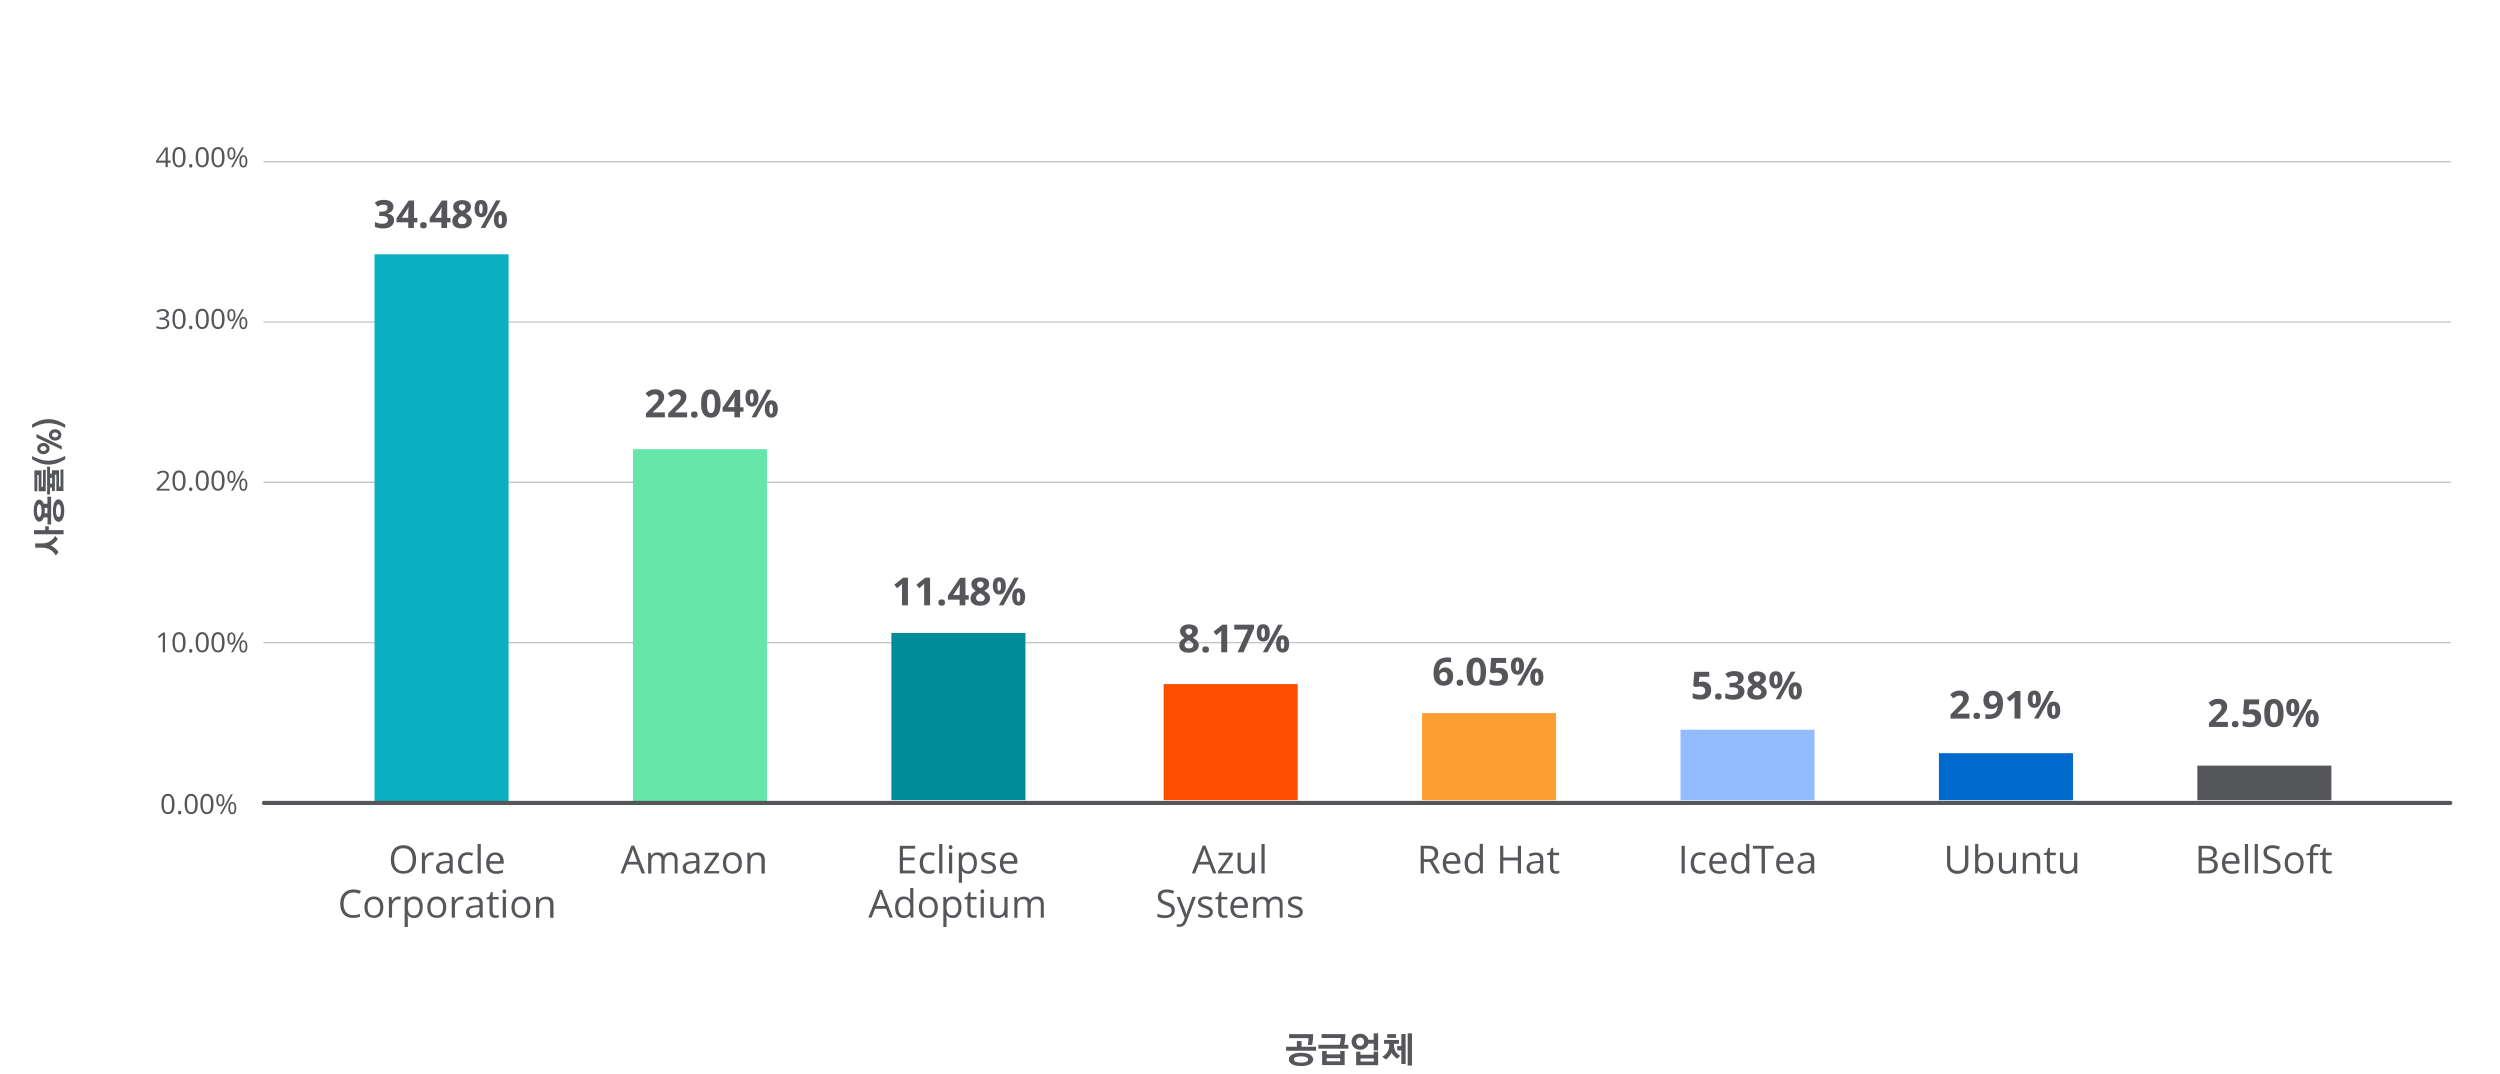 <?xml version="1.0" encoding="utf-8"?>
<!-- Generator: Adobe Illustrator 24.0.1, SVG Export Plug-In . SVG Version: 6.00 Build 0)  -->
<svg version="1.1" id="레이어_1" xmlns="http://www.w3.org/2000/svg" xmlns:xlink="http://www.w3.org/1999/xlink" x="0px"
	 y="0px" viewBox="0 0 1809 777" style="enable-background:new 0 0 1809 777;" xml:space="preserve">
<style type="text/css">
	.st0{fill:none;stroke:#C6C6C6;stroke-linecap:round;}
	.st1{fill:#0AB0BF;}
	.st2{fill:#66E6A8;}
	.st3{fill:#008C99;}
	.st4{fill:#FF4E00;}
	.st5{fill:#FD9E32;}
	.st6{fill:#93BCFF;}
	.st7{fill:#0069CE;}
	.st8{fill:#54565A;}
	.st9{fill:none;stroke:#54565A;stroke-width:3;stroke-linecap:round;}
</style>
<path class="st0" d="M191,465h1582"/>
<path class="st0" d="M191,349h1582"/>
<path class="st0" d="M191,233h1582"/>
<path class="st0" d="M191,117h1582"/>
<rect x="271" y="184" class="st1" width="97" height="397"/>
<rect x="458" y="325" class="st2" width="97" height="256"/>
<rect x="645" y="458" class="st3" width="97" height="121"/>
<rect x="842" y="495" class="st4" width="97" height="84"/>
<rect x="1029" y="516" class="st5" width="97" height="63"/>
<rect x="1216" y="528" class="st6" width="97" height="51"/>
<rect x="1403" y="545" class="st7" width="97" height="34"/>
<rect x="1590" y="554" class="st8" width="97" height="25"/>
<path class="st9" d="M191,581h1582"/>
<path class="st8" d="M301.1,622c0,3.2-0.8,5.7-2.4,7.5c-1.6,1.8-3.9,2.7-6.7,2.7c-2.9,0-5.2-0.9-6.8-2.7c-1.6-1.8-2.4-4.3-2.4-7.6
	c0-3.3,0.8-5.8,2.4-7.6c1.6-1.8,3.9-2.7,6.8-2.7c2.9,0,5.1,0.9,6.7,2.7C300.3,616.3,301.1,618.8,301.1,622z M285.2,622
	c0,2.7,0.6,4.8,1.7,6.2c1.2,1.4,2.8,2.1,5,2.1c2.2,0,3.9-0.7,5-2.1c1.1-1.4,1.7-3.5,1.7-6.2c0-2.7-0.6-4.7-1.7-6.1
	c-1.1-1.4-2.8-2.1-5-2.1c-2.2,0-3.9,0.7-5.1,2.1C285.8,617.3,285.2,619.3,285.2,622z M312.1,616.7c0.7,0,1.3,0.1,1.8,0.2l-0.3,2.1
	c-0.6-0.1-1.2-0.2-1.6-0.2c-1.2,0-2.3,0.5-3.1,1.5c-0.9,1-1.3,2.2-1.3,3.7v8h-2.3v-15h1.9l0.3,2.8h0.1c0.6-1,1.2-1.7,2-2.3
	C310.3,617,311.1,616.7,312.1,616.7z M325.9,632l-0.5-2.1h-0.1c-0.7,0.9-1.5,1.6-2.2,1.9c-0.7,0.3-1.7,0.5-2.8,0.5
	c-1.5,0-2.7-0.4-3.5-1.1c-0.8-0.8-1.3-1.9-1.3-3.3c0-3,2.4-4.6,7.3-4.8l2.5-0.1v-0.9c0-1.2-0.3-2-0.8-2.6c-0.5-0.6-1.3-0.8-2.4-0.8
	c-1.2,0-2.7,0.4-4.2,1.1l-0.7-1.7c0.7-0.4,1.5-0.7,2.4-0.9c0.9-0.2,1.8-0.3,2.7-0.3c1.8,0,3.1,0.4,4,1.2c0.9,0.8,1.3,2.1,1.3,3.8
	V632H325.9z M320.8,630.4c1.4,0,2.5-0.4,3.3-1.2c0.8-0.8,1.2-1.9,1.2-3.3v-1.4l-2.3,0.1c-1.8,0.1-3.1,0.3-3.9,0.8
	c-0.8,0.5-1.2,1.3-1.2,2.3c0,0.8,0.2,1.4,0.7,1.9C319.2,630.2,319.9,630.4,320.8,630.4z M338.2,632.3c-2.2,0-3.9-0.7-5-2
	c-1.2-1.3-1.8-3.2-1.8-5.7c0-2.5,0.6-4.4,1.8-5.8c1.2-1.4,2.9-2.1,5.2-2.1c0.7,0,1.4,0.1,2.2,0.2c0.7,0.2,1.3,0.3,1.7,0.5l-0.7,1.9
	c-0.5-0.2-1-0.4-1.6-0.5c-0.6-0.1-1.1-0.2-1.6-0.2c-3,0-4.6,1.9-4.6,5.8c0,1.8,0.4,3.3,1.1,4.2c0.7,1,1.9,1.5,3.3,1.5
	c1.2,0,2.5-0.3,3.8-0.8v2C341,632,339.8,632.3,338.2,632.3z M347.9,632h-2.3v-21.3h2.3V632z M359,632.3c-2.2,0-4-0.7-5.3-2
	c-1.3-1.3-1.9-3.2-1.9-5.6c0-2.4,0.6-4.3,1.8-5.8c1.2-1.4,2.8-2.1,4.8-2.1c1.9,0,3.4,0.6,4.5,1.9c1.1,1.2,1.6,2.9,1.6,4.9v1.4h-10.3
	c0,1.8,0.5,3.1,1.3,4c0.8,0.9,2,1.4,3.6,1.4c1.6,0,3.2-0.3,4.8-1v2c-0.8,0.3-1.6,0.6-2.3,0.7C360.9,632.2,360,632.3,359,632.3z
	 M358.4,618.6c-1.2,0-2.2,0.4-2.9,1.2c-0.7,0.8-1.1,1.9-1.3,3.3h7.8c0-1.4-0.3-2.5-1-3.3C360.5,619,359.6,618.6,358.4,618.6z
	 M255.7,645.8c-2.2,0-3.9,0.7-5.2,2.2c-1.3,1.5-1.9,3.5-1.9,6c0,2.6,0.6,4.6,1.8,6.1c1.2,1.4,3,2.1,5.3,2.1c1.4,0,3-0.3,4.8-0.8v2
	c-1.4,0.5-3.1,0.8-5.1,0.8c-2.9,0-5.2-0.9-6.8-2.7c-1.6-1.8-2.4-4.3-2.4-7.6c0-2.1,0.4-3.9,1.1-5.4c0.8-1.5,1.9-2.7,3.3-3.6
	c1.5-0.8,3.2-1.3,5.1-1.3c2.1,0,3.9,0.4,5.5,1.1l-1,2C258.7,646.2,257.2,645.8,255.7,645.8z M277.4,656.5c0,2.4-0.6,4.4-1.8,5.7
	c-1.2,1.4-2.9,2-5.1,2c-1.3,0-2.5-0.3-3.6-0.9c-1-0.6-1.8-1.5-2.4-2.7c-0.6-1.2-0.8-2.6-0.8-4.1c0-2.4,0.6-4.3,1.8-5.7
	c1.2-1.4,2.9-2.1,5.1-2.1c2.1,0,3.8,0.7,5,2.1C276.8,652.2,277.4,654.1,277.4,656.5z M266,656.5c0,1.9,0.4,3.4,1.1,4.4
	c0.8,1,1.9,1.5,3.4,1.5c1.5,0,2.6-0.5,3.4-1.5c0.8-1,1.2-2.5,1.2-4.4c0-1.9-0.4-3.3-1.2-4.3c-0.8-1-1.9-1.5-3.4-1.5
	c-1.5,0-2.6,0.5-3.4,1.5C266.3,653.1,266,654.6,266,656.5z M288.2,648.7c0.7,0,1.3,0.1,1.8,0.2l-0.3,2.1c-0.6-0.1-1.2-0.2-1.6-0.2
	c-1.2,0-2.3,0.5-3.1,1.5c-0.9,1-1.3,2.2-1.3,3.7v8h-2.3v-15h1.9l0.3,2.8h0.1c0.6-1,1.2-1.7,2-2.3C286.4,649,287.3,648.7,288.2,648.7
	z M299.8,664.3c-1,0-1.9-0.2-2.7-0.5c-0.8-0.4-1.5-0.9-2-1.7h-0.2c0.1,0.9,0.2,1.7,0.2,2.5v6.2h-2.3V649h1.8l0.3,2h0.1
	c0.6-0.8,1.3-1.4,2-1.8c0.8-0.4,1.7-0.5,2.7-0.5c2,0,3.5,0.7,4.6,2c1.1,1.4,1.6,3.3,1.6,5.7c0,2.5-0.6,4.4-1.7,5.7
	C303.3,663.6,301.7,664.3,299.8,664.3z M299.5,650.7c-1.5,0-2.6,0.4-3.3,1.3c-0.7,0.8-1,2.2-1.1,4v0.5c0,2.1,0.4,3.6,1.1,4.5
	c0.7,0.9,1.8,1.4,3.4,1.4c1.3,0,2.3-0.5,3-1.6c0.7-1,1.1-2.5,1.1-4.3c0-1.9-0.4-3.3-1.1-4.3C301.8,651.2,300.8,650.7,299.5,650.7z
	 M322.9,656.5c0,2.4-0.6,4.4-1.8,5.7c-1.2,1.4-2.9,2-5.1,2c-1.3,0-2.5-0.3-3.6-0.9c-1-0.6-1.8-1.5-2.4-2.7c-0.6-1.2-0.8-2.6-0.8-4.1
	c0-2.4,0.6-4.3,1.8-5.7c1.2-1.4,2.9-2.1,5.1-2.1c2.1,0,3.8,0.7,5,2.1C322.3,652.2,322.9,654.1,322.9,656.5z M311.5,656.5
	c0,1.9,0.4,3.4,1.1,4.4c0.8,1,1.9,1.5,3.4,1.5c1.5,0,2.6-0.5,3.4-1.5c0.8-1,1.2-2.5,1.2-4.4c0-1.9-0.4-3.3-1.2-4.3
	c-0.8-1-1.9-1.5-3.4-1.5c-1.5,0-2.6,0.5-3.4,1.5C311.9,653.1,311.5,654.6,311.5,656.5z M333.7,648.7c0.7,0,1.3,0.1,1.8,0.2l-0.3,2.1
	c-0.6-0.1-1.2-0.2-1.6-0.2c-1.2,0-2.3,0.5-3.1,1.5c-0.9,1-1.3,2.2-1.3,3.7v8h-2.3v-15h1.9l0.3,2.8h0.1c0.6-1,1.2-1.7,2-2.3
	C331.9,649,332.8,648.7,333.7,648.7z M347.5,664l-0.5-2.1H347c-0.7,0.9-1.5,1.6-2.2,1.9c-0.7,0.3-1.7,0.5-2.8,0.5
	c-1.5,0-2.7-0.4-3.5-1.1c-0.8-0.8-1.3-1.9-1.3-3.3c0-3,2.4-4.6,7.3-4.8l2.5-0.1v-0.9c0-1.2-0.3-2-0.8-2.6c-0.5-0.6-1.3-0.8-2.4-0.8
	c-1.2,0-2.7,0.4-4.2,1.1l-0.7-1.7c0.7-0.4,1.5-0.7,2.4-0.9c0.9-0.2,1.8-0.3,2.7-0.3c1.8,0,3.1,0.4,4,1.2c0.9,0.8,1.3,2.1,1.3,3.8
	V664H347.5z M342.4,662.4c1.4,0,2.5-0.4,3.3-1.2c0.8-0.8,1.2-1.9,1.2-3.3v-1.4l-2.3,0.1c-1.8,0.1-3.1,0.3-3.9,0.8
	c-0.8,0.5-1.2,1.3-1.2,2.3c0,0.8,0.2,1.4,0.7,1.9C340.8,662.2,341.5,662.4,342.4,662.4z M358.8,662.4c0.4,0,0.8,0,1.2-0.1
	c0.4-0.1,0.7-0.1,0.9-0.2v1.7c-0.2,0.1-0.6,0.2-1.1,0.3c-0.5,0.1-0.9,0.1-1.3,0.1c-2.9,0-4.3-1.5-4.3-4.6v-8.9h-2.1v-1.1l2.1-0.9
	l1-3.2h1.3v3.5h4.3v1.8h-4.3v8.8c0,0.9,0.2,1.6,0.6,2.1C357.4,662.2,358,662.4,358.8,662.4z M366.1,664h-2.3v-15h2.3V664z
	 M363.6,645c0-0.5,0.1-0.9,0.4-1.1c0.3-0.2,0.6-0.4,1-0.4c0.4,0,0.7,0.1,0.9,0.4c0.3,0.2,0.4,0.6,0.4,1.1s-0.1,0.9-0.4,1.1
	c-0.3,0.2-0.6,0.4-0.9,0.4c-0.4,0-0.7-0.1-1-0.4C363.8,645.8,363.6,645.5,363.6,645z M383.8,656.5c0,2.4-0.6,4.4-1.8,5.7
	c-1.2,1.4-2.9,2-5.1,2c-1.3,0-2.5-0.3-3.6-0.9c-1-0.6-1.8-1.5-2.4-2.7c-0.6-1.2-0.8-2.6-0.8-4.1c0-2.4,0.6-4.3,1.8-5.7
	c1.2-1.4,2.9-2.1,5.1-2.1c2.1,0,3.8,0.7,5,2.1C383.2,652.2,383.8,654.1,383.8,656.5z M372.4,656.5c0,1.9,0.4,3.4,1.1,4.4
	c0.8,1,1.9,1.5,3.4,1.5c1.5,0,2.6-0.5,3.4-1.5c0.8-1,1.2-2.5,1.2-4.4c0-1.9-0.4-3.3-1.2-4.3c-0.8-1-1.9-1.5-3.4-1.5
	c-1.5,0-2.6,0.5-3.4,1.5C372.8,653.1,372.4,654.6,372.4,656.5z M398.1,664v-9.7c0-1.2-0.3-2.1-0.8-2.7c-0.6-0.6-1.4-0.9-2.6-0.9
	c-1.6,0-2.7,0.4-3.4,1.3c-0.7,0.8-1.1,2.2-1.1,4.2v7.9h-2.3v-15h1.8l0.4,2h0.1c0.5-0.7,1.1-1.3,2-1.7c0.8-0.4,1.8-0.6,2.8-0.6
	c1.8,0,3.2,0.4,4.1,1.3c0.9,0.9,1.4,2.3,1.4,4.2v9.8H398.1z"/>
<path class="st8" d="M464.3,632l-2.5-6.4h-8l-2.5,6.4H449l7.9-20.1h2l7.9,20.1H464.3z M461.1,623.6l-2.3-6.2
	c-0.3-0.8-0.6-1.7-0.9-2.9c-0.2,0.9-0.5,1.8-0.9,2.9l-2.4,6.2H461.1z M488.2,632v-9.7c0-1.2-0.3-2.1-0.8-2.7
	c-0.5-0.6-1.3-0.9-2.4-0.9c-1.4,0-2.5,0.4-3.1,1.2c-0.7,0.8-1,2.1-1,3.7v8.4h-2.3v-9.7c0-1.2-0.3-2.1-0.8-2.7
	c-0.5-0.6-1.3-0.9-2.4-0.9c-1.4,0-2.5,0.4-3.1,1.3c-0.7,0.8-1,2.2-1,4.2v7.9h-2.3v-15h1.8l0.4,2h0.1c0.4-0.7,1-1.3,1.8-1.7
	c0.8-0.4,1.7-0.6,2.6-0.6c2.3,0,3.9,0.8,4.6,2.5h0.1c0.4-0.8,1.1-1.4,1.9-1.9c0.8-0.5,1.8-0.7,2.9-0.7c1.7,0,3,0.4,3.8,1.3
	c0.8,0.9,1.3,2.3,1.3,4.2v9.8H488.2z M504.4,632l-0.5-2.1h-0.1c-0.7,0.9-1.5,1.6-2.2,1.9c-0.7,0.3-1.7,0.5-2.8,0.5
	c-1.5,0-2.7-0.4-3.5-1.1c-0.8-0.8-1.3-1.9-1.3-3.3c0-3,2.4-4.6,7.3-4.8l2.5-0.1v-0.9c0-1.2-0.3-2-0.8-2.6c-0.5-0.6-1.3-0.8-2.4-0.8
	c-1.2,0-2.7,0.4-4.2,1.1l-0.7-1.7c0.7-0.4,1.5-0.7,2.4-0.9c0.9-0.2,1.8-0.3,2.7-0.3c1.8,0,3.1,0.4,4,1.2c0.9,0.8,1.3,2.1,1.3,3.8
	V632H504.4z M499.3,630.4c1.4,0,2.5-0.4,3.3-1.2c0.8-0.8,1.2-1.9,1.2-3.3v-1.4l-2.3,0.1c-1.8,0.1-3.1,0.3-3.9,0.8
	c-0.8,0.5-1.2,1.3-1.2,2.3c0,0.8,0.2,1.4,0.7,1.9C497.7,630.2,498.4,630.4,499.3,630.4z M520.4,632h-10.9v-1.5l8.2-11.7H510V617
	h10.2v1.8l-8.1,11.5h8.3V632z M536.8,624.5c0,2.4-0.6,4.4-1.8,5.7c-1.2,1.4-2.9,2-5.1,2c-1.3,0-2.5-0.3-3.6-0.9
	c-1-0.6-1.8-1.5-2.4-2.7c-0.6-1.2-0.8-2.6-0.8-4.1c0-2.4,0.6-4.3,1.8-5.7c1.2-1.4,2.9-2.1,5.1-2.1c2.1,0,3.8,0.7,5,2.1
	C536.2,620.2,536.8,622.1,536.8,624.5z M525.4,624.5c0,1.9,0.4,3.4,1.1,4.4c0.8,1,1.9,1.5,3.4,1.5c1.5,0,2.6-0.5,3.4-1.5
	c0.8-1,1.2-2.5,1.2-4.4c0-1.9-0.4-3.3-1.2-4.3c-0.8-1-1.9-1.5-3.4-1.5c-1.5,0-2.6,0.5-3.4,1.5C525.8,621.1,525.4,622.6,525.4,624.5z
	 M551,632v-9.7c0-1.2-0.3-2.1-0.8-2.7c-0.6-0.6-1.4-0.9-2.6-0.9c-1.6,0-2.7,0.4-3.4,1.3c-0.7,0.8-1.1,2.2-1.1,4.2v7.9h-2.3v-15h1.8
	l0.4,2h0.1c0.5-0.7,1.1-1.3,2-1.7c0.8-0.4,1.8-0.6,2.8-0.6c1.8,0,3.2,0.4,4.1,1.3c0.9,0.9,1.4,2.3,1.4,4.2v9.8H551z"/>
<path class="st8" d="M877.8,632l-2.5-6.4h-8l-2.5,6.4h-2.4l7.9-20.1h2l7.9,20.1H877.8z M874.6,623.6l-2.3-6.2
	c-0.3-0.8-0.6-1.7-0.9-2.9c-0.2,0.9-0.5,1.8-0.9,2.9l-2.4,6.2H874.6z M892.2,632h-10.9v-1.5l8.2-11.7h-7.7V617H892v1.8l-8.1,11.5
	h8.3V632z M897.8,617v9.7c0,1.2,0.3,2.1,0.8,2.7c0.6,0.6,1.4,0.9,2.6,0.9c1.6,0,2.7-0.4,3.4-1.3c0.7-0.9,1.1-2.3,1.1-4.2V617h2.3v15
	h-1.9l-0.3-2h-0.1c-0.5,0.7-1.1,1.3-1.9,1.7c-0.8,0.4-1.8,0.6-2.8,0.6c-1.8,0-3.2-0.4-4.1-1.3c-0.9-0.9-1.4-2.3-1.4-4.2V617H897.8z
	 M915.1,632h-2.3v-21.3h2.3V632z M850.1,658.7c0,1.8-0.6,3.1-1.9,4.1c-1.3,1-3,1.5-5.2,1.5c-2.4,0-4.2-0.3-5.5-0.9v-2.2
	c0.8,0.3,1.7,0.6,2.7,0.8c1,0.2,1.9,0.3,2.9,0.3c1.5,0,2.7-0.3,3.5-0.9c0.8-0.6,1.2-1.4,1.2-2.5c0-0.7-0.1-1.3-0.4-1.7
	c-0.3-0.4-0.7-0.9-1.4-1.2c-0.6-0.4-1.6-0.8-3-1.3c-1.9-0.7-3.2-1.5-4-2.4c-0.8-0.9-1.2-2.1-1.2-3.6c0-1.5,0.6-2.8,1.7-3.7
	c1.2-0.9,2.7-1.4,4.6-1.4c2,0,3.8,0.4,5.5,1.1l-0.7,2c-1.7-0.7-3.3-1-4.8-1c-1.2,0-2.2,0.3-2.9,0.8c-0.7,0.5-1,1.3-1,2.2
	c0,0.7,0.1,1.3,0.4,1.7c0.3,0.4,0.7,0.8,1.3,1.2c0.6,0.4,1.5,0.8,2.8,1.2c2.1,0.7,3.5,1.5,4.3,2.4
	C849.7,656.2,850.1,657.3,850.1,658.7z M851.4,649h2.4l3.3,8.5c0.7,2,1.2,3.4,1.3,4.2h0.1c0.1-0.5,0.4-1.3,0.7-2.4
	c0.4-1.1,1.6-4.6,3.7-10.4h2.4l-6.4,17.1c-0.6,1.7-1.4,2.9-2.2,3.6c-0.8,0.7-1.9,1.1-3.1,1.1c-0.7,0-1.4-0.1-2.1-0.2v-1.8
	c0.5,0.1,1.1,0.2,1.7,0.2c1.6,0,2.7-0.9,3.3-2.6l0.8-2.1L851.4,649z M877.6,659.9c0,1.4-0.5,2.5-1.6,3.2c-1,0.8-2.5,1.1-4.4,1.1
	c-2,0-3.5-0.3-4.6-0.9v-2.1c0.7,0.4,1.5,0.7,2.3,0.9c0.8,0.2,1.6,0.3,2.4,0.3c1.2,0,2.1-0.2,2.7-0.6c0.6-0.4,1-1,1-1.7
	c0-0.6-0.3-1.1-0.8-1.5c-0.5-0.4-1.5-0.9-3-1.5c-1.4-0.5-2.4-1-3-1.4c-0.6-0.4-1-0.8-1.3-1.3c-0.3-0.5-0.4-1.1-0.4-1.8
	c0-1.2,0.5-2.2,1.5-2.9c1-0.7,2.4-1.1,4.1-1.1c1.6,0,3.2,0.3,4.7,1l-0.8,1.8c-1.5-0.6-2.9-0.9-4.1-0.9c-1.1,0-1.9,0.2-2.4,0.5
	c-0.5,0.3-0.8,0.8-0.8,1.4c0,0.4,0.1,0.7,0.3,1c0.2,0.3,0.5,0.6,1,0.8c0.5,0.3,1.3,0.6,2.6,1.1c1.8,0.6,3,1.3,3.6,2
	C877.3,658.1,877.6,658.9,877.6,659.9z M886.1,662.4c0.4,0,0.8,0,1.2-0.1c0.4-0.1,0.7-0.1,0.9-0.2v1.7c-0.2,0.1-0.6,0.2-1.1,0.3
	c-0.5,0.1-0.9,0.1-1.3,0.1c-2.9,0-4.3-1.5-4.3-4.6v-8.9h-2.1v-1.1l2.1-0.9l1-3.2h1.3v3.5h4.3v1.8h-4.3v8.8c0,0.9,0.2,1.6,0.6,2.1
	C884.8,662.2,885.4,662.4,886.1,662.4z M897.5,664.3c-2.2,0-4-0.7-5.3-2c-1.3-1.3-1.9-3.2-1.9-5.6c0-2.4,0.6-4.3,1.8-5.8
	c1.2-1.4,2.8-2.1,4.8-2.1c1.9,0,3.4,0.6,4.5,1.9c1.1,1.2,1.6,2.9,1.6,4.9v1.4h-10.3c0,1.8,0.5,3.1,1.3,4c0.8,0.9,2,1.4,3.6,1.4
	c1.6,0,3.2-0.3,4.8-1v2c-0.8,0.3-1.6,0.6-2.3,0.7C899.4,664.2,898.5,664.3,897.5,664.3z M896.9,650.6c-1.2,0-2.2,0.4-2.9,1.2
	c-0.7,0.8-1.1,1.9-1.3,3.3h7.8c0-1.4-0.3-2.5-1-3.3C899,651,898.1,650.6,896.9,650.6z M926,664v-9.7c0-1.2-0.3-2.1-0.8-2.7
	c-0.5-0.6-1.3-0.9-2.4-0.9c-1.4,0-2.5,0.4-3.1,1.2c-0.7,0.8-1,2.1-1,3.7v8.4h-2.3v-9.7c0-1.2-0.3-2.1-0.8-2.7
	c-0.5-0.6-1.3-0.9-2.4-0.9c-1.4,0-2.5,0.4-3.1,1.3c-0.7,0.8-1,2.2-1,4.2v7.9h-2.3v-15h1.8l0.4,2h0.1c0.4-0.7,1-1.3,1.8-1.7
	c0.8-0.4,1.7-0.6,2.6-0.6c2.3,0,3.9,0.8,4.6,2.5h0.1c0.4-0.8,1.1-1.4,1.9-1.9c0.8-0.5,1.8-0.7,2.9-0.7c1.7,0,3,0.4,3.8,1.3
	c0.8,0.9,1.3,2.3,1.3,4.2v9.8H926z M942.7,659.9c0,1.4-0.5,2.5-1.6,3.2c-1,0.8-2.5,1.1-4.4,1.1c-2,0-3.5-0.3-4.6-0.9v-2.1
	c0.7,0.4,1.5,0.7,2.3,0.9c0.8,0.2,1.6,0.3,2.4,0.3c1.2,0,2.1-0.2,2.7-0.6c0.6-0.4,1-1,1-1.7c0-0.6-0.3-1.1-0.8-1.5
	c-0.5-0.4-1.5-0.9-3-1.5c-1.4-0.5-2.4-1-3-1.4c-0.6-0.4-1-0.8-1.3-1.3c-0.3-0.5-0.4-1.1-0.4-1.8c0-1.2,0.5-2.2,1.5-2.9
	c1-0.7,2.4-1.1,4.1-1.1c1.6,0,3.2,0.3,4.7,1l-0.8,1.8c-1.5-0.6-2.9-0.9-4.1-0.9c-1.1,0-1.9,0.2-2.4,0.5c-0.5,0.3-0.8,0.8-0.8,1.4
	c0,0.4,0.1,0.7,0.3,1c0.2,0.3,0.5,0.6,1,0.8c0.5,0.3,1.3,0.6,2.6,1.1c1.8,0.6,3,1.3,3.6,2C942.3,658.1,942.7,658.9,942.7,659.9z"/>
<path class="st8" d="M1030.3,623.7v8.3h-2.3v-20h5.5c2.5,0,4.3,0.5,5.4,1.4c1.2,0.9,1.8,2.4,1.8,4.2c0,2.6-1.3,4.4-4,5.4l5.4,9h-2.7
	l-4.8-8.3H1030.3z M1030.3,621.7h3.2c1.6,0,2.9-0.3,3.6-1c0.8-0.7,1.1-1.6,1.1-2.9c0-1.3-0.4-2.3-1.2-2.9c-0.8-0.6-2-0.9-3.7-0.9h-3
	V621.7z M1051.2,632.3c-2.2,0-4-0.7-5.3-2s-1.9-3.2-1.9-5.6c0-2.4,0.6-4.3,1.8-5.8c1.2-1.4,2.8-2.1,4.8-2.1c1.9,0,3.4,0.6,4.5,1.9
	c1.1,1.2,1.6,2.9,1.6,4.9v1.4h-10.3c0,1.8,0.5,3.1,1.3,4c0.8,0.9,2,1.4,3.6,1.4c1.6,0,3.2-0.3,4.8-1v2c-0.8,0.3-1.6,0.6-2.3,0.7
	C1053.1,632.2,1052.2,632.3,1051.2,632.3z M1050.6,618.6c-1.2,0-2.2,0.4-2.9,1.2c-0.7,0.8-1.1,1.9-1.3,3.3h7.8c0-1.4-0.3-2.5-1-3.3
	C1052.7,619,1051.8,618.6,1050.6,618.6z M1070.8,630h-0.1c-1,1.5-2.6,2.3-4.7,2.3c-2,0-3.5-0.7-4.6-2c-1.1-1.3-1.6-3.2-1.6-5.7
	c0-2.5,0.5-4.4,1.6-5.8c1.1-1.4,2.6-2.1,4.6-2.1c2,0,3.6,0.7,4.7,2.2h0.2l-0.1-1.1l-0.1-1.1v-6.1h2.3V632h-1.8L1070.8,630z
	 M1066.3,630.4c1.5,0,2.7-0.4,3.4-1.3c0.7-0.8,1.1-2.2,1.1-4.1v-0.5c0-2.1-0.4-3.6-1.1-4.5c-0.7-0.9-1.8-1.4-3.4-1.4
	c-1.3,0-2.3,0.5-3.1,1.6c-0.7,1-1,2.5-1,4.4c0,1.9,0.3,3.4,1,4.3C1063.9,629.9,1064.9,630.4,1066.3,630.4z M1100.6,632h-2.3v-9.4
	h-10.5v9.4h-2.3v-20h2.3v8.5h10.5V612h2.3V632z M1114.9,632l-0.4-2.1h-0.1c-0.7,0.9-1.5,1.6-2.2,1.9c-0.7,0.3-1.7,0.5-2.8,0.5
	c-1.5,0-2.7-0.4-3.5-1.1s-1.3-1.9-1.3-3.3c0-3,2.4-4.6,7.3-4.8l2.5-0.1v-0.9c0-1.2-0.3-2-0.8-2.6c-0.5-0.6-1.3-0.8-2.4-0.8
	c-1.2,0-2.7,0.4-4.2,1.1l-0.7-1.7c0.7-0.4,1.5-0.7,2.4-0.9c0.9-0.2,1.8-0.3,2.7-0.3c1.8,0,3.1,0.4,4,1.2c0.9,0.8,1.3,2.1,1.3,3.8
	V632H1114.9z M1109.8,630.4c1.4,0,2.5-0.4,3.3-1.2c0.8-0.8,1.2-1.9,1.2-3.3v-1.4l-2.3,0.1c-1.8,0.1-3.1,0.3-3.9,0.8
	c-0.8,0.5-1.2,1.3-1.2,2.3c0,0.8,0.2,1.4,0.7,1.9C1108.2,630.2,1108.9,630.4,1109.8,630.4z M1126.2,630.4c0.4,0,0.8,0,1.2-0.1
	c0.4-0.1,0.7-0.1,0.9-0.2v1.7c-0.2,0.1-0.6,0.2-1.1,0.3c-0.5,0.1-0.9,0.1-1.3,0.1c-2.9,0-4.3-1.5-4.3-4.6v-8.9h-2.2v-1.1l2.2-0.9
	l1-3.2h1.3v3.5h4.3v1.8h-4.3v8.8c0,0.9,0.2,1.6,0.6,2.1C1124.8,630.2,1125.4,630.4,1126.2,630.4z"/>
<path class="st8" d="M1216.8,632v-20h2.3v20H1216.8z M1230.3,632.3c-2.2,0-3.8-0.7-5.1-2c-1.2-1.3-1.8-3.2-1.8-5.7
	c0-2.5,0.6-4.4,1.8-5.8c1.2-1.4,2.9-2.1,5.2-2.1c0.7,0,1.4,0.1,2.2,0.2c0.7,0.2,1.3,0.3,1.7,0.5l-0.7,1.9c-0.5-0.2-1-0.4-1.6-0.5
	c-0.6-0.1-1.1-0.2-1.6-0.2c-3.1,0-4.6,1.9-4.6,5.8c0,1.8,0.4,3.3,1.1,4.2c0.7,1,1.8,1.5,3.3,1.5c1.3,0,2.5-0.3,3.8-0.8v2
	C1233.1,632,1231.8,632.3,1230.3,632.3z M1244,632.3c-2.2,0-4-0.7-5.3-2c-1.3-1.3-1.9-3.2-1.9-5.6c0-2.4,0.6-4.3,1.8-5.8
	c1.2-1.4,2.8-2.1,4.8-2.1c1.9,0,3.4,0.6,4.4,1.9c1.1,1.2,1.6,2.9,1.6,4.9v1.4h-10.3c0,1.8,0.5,3.1,1.3,4c0.8,0.9,2,1.4,3.6,1.4
	c1.6,0,3.2-0.3,4.8-1v2c-0.8,0.3-1.6,0.6-2.3,0.7C1245.8,632.2,1245,632.3,1244,632.3z M1243.3,618.6c-1.2,0-2.2,0.4-2.9,1.2
	c-0.7,0.8-1.1,1.9-1.3,3.3h7.8c0-1.4-0.3-2.5-1-3.3C1245.4,619,1244.5,618.6,1243.3,618.6z M1263.6,630h-0.1c-1,1.5-2.6,2.3-4.7,2.3
	c-2,0-3.5-0.7-4.6-2c-1.1-1.3-1.6-3.2-1.6-5.7c0-2.5,0.5-4.4,1.6-5.8c1.1-1.4,2.6-2.1,4.6-2.1c2,0,3.6,0.7,4.7,2.2h0.2l-0.1-1.1
	l-0.1-1.1v-6.1h2.3V632h-1.8L1263.6,630z M1259,630.4c1.5,0,2.7-0.4,3.4-1.3c0.7-0.8,1.1-2.2,1.1-4.1v-0.5c0-2.1-0.4-3.6-1.1-4.5
	c-0.7-0.9-1.8-1.4-3.4-1.4c-1.3,0-2.3,0.5-3.1,1.6c-0.7,1-1.1,2.5-1.1,4.4c0,1.9,0.3,3.4,1.1,4.3
	C1256.6,629.9,1257.7,630.4,1259,630.4z M1277,632h-2.3v-17.9h-6.3V612h15v2.1h-6.3V632z M1292.4,632.3c-2.2,0-4-0.7-5.3-2
	c-1.3-1.3-1.9-3.2-1.9-5.6c0-2.4,0.6-4.3,1.8-5.8c1.2-1.4,2.8-2.1,4.8-2.1c1.9,0,3.4,0.6,4.4,1.9c1.1,1.2,1.6,2.9,1.6,4.9v1.4h-10.3
	c0,1.8,0.5,3.1,1.3,4c0.8,0.9,2,1.4,3.6,1.4c1.6,0,3.2-0.3,4.8-1v2c-0.8,0.3-1.6,0.6-2.3,0.7
	C1294.2,632.2,1293.4,632.3,1292.4,632.3z M1291.8,618.6c-1.2,0-2.2,0.4-2.9,1.2c-0.7,0.8-1.1,1.9-1.3,3.3h7.8c0-1.4-0.3-2.5-1-3.3
	C1293.8,619,1292.9,618.6,1291.8,618.6z M1311,632l-0.4-2.1h-0.1c-0.8,0.9-1.5,1.6-2.2,1.9c-0.7,0.3-1.7,0.5-2.8,0.5
	c-1.5,0-2.7-0.4-3.5-1.1c-0.8-0.8-1.3-1.9-1.3-3.3c0-3,2.4-4.6,7.3-4.8l2.5-0.1v-0.9c0-1.2-0.3-2-0.8-2.6c-0.5-0.6-1.3-0.8-2.4-0.8
	c-1.3,0-2.7,0.4-4.2,1.1l-0.7-1.7c0.7-0.4,1.5-0.7,2.4-0.9c0.9-0.2,1.8-0.3,2.7-0.3c1.8,0,3.1,0.4,4,1.2c0.9,0.8,1.3,2.1,1.3,3.8
	V632H1311z M1305.8,630.4c1.4,0,2.5-0.4,3.3-1.2c0.8-0.8,1.2-1.9,1.2-3.3v-1.4l-2.3,0.1c-1.8,0.1-3.1,0.3-3.9,0.8
	c-0.8,0.5-1.2,1.3-1.2,2.3c0,0.8,0.3,1.4,0.7,1.9C1304.3,630.2,1304.9,630.4,1305.8,630.4z"/>
<path class="st8" d="M1424.3,612v12.9c0,2.3-0.7,4.1-2.1,5.4c-1.4,1.3-3.3,2-5.7,2c-2.4,0-4.3-0.7-5.6-2c-1.3-1.3-2-3.1-2-5.4V612
	h2.3v13c0,1.7,0.5,2.9,1.4,3.8c0.9,0.9,2.3,1.3,4,1.3c1.7,0,3-0.4,3.9-1.3c0.9-0.9,1.4-2.2,1.4-3.9v-13H1424.3z M1436.2,616.8
	c2,0,3.5,0.7,4.6,2c1.1,1.3,1.6,3.2,1.6,5.7s-0.5,4.4-1.6,5.7c-1.1,1.4-2.6,2-4.6,2c-1,0-1.9-0.2-2.7-0.5c-0.8-0.4-1.5-0.9-2-1.7
	h-0.2l-0.5,1.9h-1.6v-21.3h2.3v5.2c0,1.2,0,2.2-0.1,3.1h0.1C1432.6,617.5,1434.2,616.8,1436.2,616.8z M1435.9,618.7
	c-1.6,0-2.7,0.4-3.4,1.3c-0.7,0.9-1,2.4-1,4.5c0,2.1,0.3,3.6,1,4.5c0.7,0.9,1.8,1.4,3.4,1.4c1.4,0,2.4-0.5,3.1-1.5
	c0.7-1,1-2.5,1-4.4c0-2-0.3-3.4-1-4.4C1438.4,619.1,1437.3,618.7,1435.9,618.7z M1448.6,617v9.7c0,1.2,0.3,2.1,0.8,2.7
	c0.6,0.6,1.4,0.9,2.6,0.9c1.6,0,2.7-0.4,3.4-1.3c0.7-0.9,1.1-2.3,1.1-4.2V617h2.3v15h-1.9l-0.3-2h-0.1c-0.5,0.7-1.1,1.3-1.9,1.7
	c-0.8,0.4-1.8,0.6-2.8,0.6c-1.8,0-3.2-0.4-4.1-1.3c-0.9-0.9-1.3-2.3-1.3-4.2V617H1448.6z M1473.9,632v-9.7c0-1.2-0.3-2.1-0.8-2.7
	c-0.6-0.6-1.4-0.9-2.6-0.9c-1.6,0-2.7,0.4-3.4,1.3c-0.7,0.8-1.1,2.2-1.1,4.2v7.9h-2.3v-15h1.8l0.4,2h0.1c0.5-0.7,1.1-1.3,2-1.7
	c0.8-0.4,1.8-0.6,2.8-0.6c1.8,0,3.2,0.4,4.1,1.3c0.9,0.9,1.4,2.3,1.4,4.2v9.8H1473.9z M1485.7,630.4c0.4,0,0.8,0,1.2-0.1
	c0.4-0.1,0.7-0.1,0.9-0.2v1.7c-0.2,0.1-0.6,0.2-1.1,0.3c-0.5,0.1-0.9,0.1-1.3,0.1c-2.9,0-4.3-1.5-4.3-4.6v-8.9h-2.2v-1.1l2.2-0.9
	l0.9-3.2h1.3v3.5h4.3v1.8h-4.3v8.8c0,0.9,0.2,1.6,0.6,2.1C1484.3,630.2,1484.9,630.4,1485.7,630.4z M1492.9,617v9.7
	c0,1.2,0.3,2.1,0.8,2.7c0.6,0.6,1.4,0.9,2.6,0.9c1.6,0,2.7-0.4,3.4-1.3c0.7-0.9,1.1-2.3,1.1-4.2V617h2.3v15h-1.9l-0.3-2h-0.1
	c-0.5,0.7-1.1,1.3-1.9,1.7c-0.8,0.4-1.8,0.6-2.8,0.6c-1.8,0-3.2-0.4-4.1-1.3c-0.9-0.9-1.4-2.3-1.4-4.2V617H1492.9z"/>
<path class="st8" d="M1590.9,612h5.6c2.7,0,4.6,0.4,5.8,1.2c1.2,0.8,1.8,2,1.8,3.8c0,1.2-0.3,2.2-1,2.9c-0.7,0.8-1.6,1.3-2.9,1.5
	v0.1c3,0.5,4.6,2.1,4.6,4.8c0,1.8-0.6,3.2-1.8,4.2c-1.2,1-2.9,1.5-5.1,1.5h-7V612z M1593.2,620.6h3.8c1.6,0,2.8-0.3,3.5-0.8
	c0.7-0.5,1.1-1.4,1.1-2.6c0-1.1-0.4-1.9-1.2-2.4c-0.8-0.5-2.1-0.8-3.8-0.8h-3.4V620.6z M1593.2,622.5v7.5h4.2c1.6,0,2.8-0.3,3.6-0.9
	c0.8-0.6,1.2-1.6,1.2-2.9c0-1.2-0.4-2.2-1.3-2.7c-0.8-0.6-2.1-0.9-3.8-0.9H1593.2z M1615,632.3c-2.2,0-4-0.7-5.3-2
	c-1.3-1.3-1.9-3.2-1.9-5.6c0-2.4,0.6-4.3,1.8-5.8c1.2-1.4,2.8-2.1,4.8-2.1c1.9,0,3.4,0.6,4.5,1.9c1.1,1.2,1.6,2.9,1.6,4.9v1.4h-10.3
	c0,1.8,0.5,3.1,1.3,4c0.8,0.9,2,1.4,3.6,1.4c1.6,0,3.2-0.3,4.8-1v2c-0.8,0.3-1.6,0.6-2.3,0.7C1616.9,632.2,1616,632.3,1615,632.3z
	 M1614.4,618.6c-1.2,0-2.2,0.4-2.9,1.2c-0.7,0.8-1.1,1.9-1.3,3.3h7.8c0-1.4-0.3-2.5-1-3.3C1616.5,619,1615.6,618.6,1614.4,618.6z
	 M1626.7,632h-2.3v-21.3h2.3V632z M1633.8,632h-2.3v-21.3h2.3V632z M1650.2,626.7c0,1.8-0.6,3.1-1.9,4.1c-1.3,1-3,1.5-5.2,1.5
	c-2.4,0-4.2-0.3-5.5-0.9v-2.2c0.8,0.3,1.7,0.6,2.7,0.8c1,0.2,1.9,0.3,2.9,0.3c1.5,0,2.7-0.3,3.5-0.9c0.8-0.6,1.2-1.4,1.2-2.5
	c0-0.7-0.1-1.3-0.4-1.7c-0.3-0.4-0.7-0.9-1.4-1.2c-0.7-0.4-1.6-0.8-3-1.3c-1.9-0.7-3.2-1.5-4-2.4c-0.8-0.9-1.2-2.1-1.2-3.6
	c0-1.5,0.6-2.8,1.7-3.7c1.2-0.9,2.7-1.4,4.6-1.4c2,0,3.8,0.4,5.5,1.1l-0.7,2c-1.7-0.7-3.3-1-4.8-1c-1.2,0-2.2,0.3-2.9,0.8
	c-0.7,0.5-1,1.3-1,2.2c0,0.7,0.1,1.3,0.4,1.7c0.3,0.4,0.7,0.8,1.3,1.2c0.6,0.4,1.5,0.8,2.8,1.2c2.1,0.7,3.5,1.5,4.3,2.4
	C1649.8,624.2,1650.2,625.3,1650.2,626.7z M1666.9,624.5c0,2.4-0.6,4.4-1.8,5.7c-1.2,1.4-2.9,2-5.1,2c-1.3,0-2.5-0.3-3.6-0.9
	c-1-0.6-1.8-1.5-2.4-2.7c-0.6-1.2-0.8-2.6-0.8-4.1c0-2.4,0.6-4.3,1.8-5.7c1.2-1.4,2.9-2.1,5.1-2.1c2.1,0,3.8,0.7,5,2.1
	C1666.3,620.2,1666.9,622.1,1666.9,624.5z M1655.5,624.5c0,1.9,0.4,3.4,1.2,4.4c0.8,1,1.9,1.5,3.4,1.5c1.5,0,2.6-0.5,3.4-1.5
	c0.8-1,1.2-2.5,1.2-4.4c0-1.9-0.4-3.3-1.2-4.3c-0.8-1-1.9-1.5-3.4-1.5c-1.5,0-2.6,0.5-3.4,1.5
	C1655.8,621.1,1655.5,622.6,1655.5,624.5z M1677.6,618.8h-3.8V632h-2.3v-13.2h-2.7v-1l2.7-0.8v-0.8c0-3.7,1.6-5.5,4.8-5.5
	c0.8,0,1.7,0.2,2.8,0.5l-0.6,1.8c-0.9-0.3-1.6-0.4-2.2-0.4c-0.9,0-1.5,0.3-1.9,0.9c-0.4,0.6-0.6,1.5-0.6,2.7v1h3.8V618.8z
	 M1685.2,630.4c0.4,0,0.8,0,1.2-0.1c0.4-0.1,0.7-0.1,0.9-0.2v1.7c-0.3,0.1-0.6,0.2-1.1,0.3c-0.5,0.1-0.9,0.1-1.3,0.1
	c-2.9,0-4.3-1.5-4.3-4.6v-8.9h-2.1v-1.1l2.1-0.9l1-3.2h1.3v3.5h4.3v1.8h-4.3v8.8c0,0.9,0.2,1.6,0.6,2.1
	C1683.9,630.2,1684.5,630.4,1685.2,630.4z"/>
<path class="st8" d="M662.2,632h-11.1v-20h11.1v2.1h-8.8v6.4h8.3v2h-8.3v7.4h8.8V632z M672.3,632.3c-2.2,0-3.9-0.7-5-2
	c-1.2-1.3-1.8-3.2-1.8-5.7c0-2.5,0.6-4.4,1.8-5.8c1.2-1.4,2.9-2.1,5.2-2.1c0.7,0,1.4,0.1,2.2,0.2c0.7,0.2,1.3,0.3,1.7,0.5l-0.7,1.9
	c-0.5-0.2-1-0.4-1.6-0.5c-0.6-0.1-1.1-0.2-1.6-0.2c-3,0-4.6,1.9-4.6,5.8c0,1.8,0.4,3.3,1.1,4.2c0.7,1,1.9,1.5,3.3,1.5
	c1.2,0,2.5-0.3,3.8-0.8v2C675.1,632,673.8,632.3,672.3,632.3z M681.9,632h-2.3v-21.3h2.3V632z M689,632h-2.3v-15h2.3V632z
	 M686.5,613c0-0.5,0.1-0.9,0.4-1.1c0.3-0.2,0.6-0.4,1-0.4c0.4,0,0.7,0.1,0.9,0.4c0.3,0.2,0.4,0.6,0.4,1.1s-0.1,0.9-0.4,1.1
	c-0.3,0.2-0.6,0.4-0.9,0.4c-0.4,0-0.7-0.1-1-0.4C686.7,613.8,686.5,613.5,686.5,613z M700.8,632.3c-1,0-1.9-0.2-2.7-0.5
	c-0.8-0.4-1.5-0.9-2-1.7h-0.2c0.1,0.9,0.2,1.7,0.2,2.5v6.2h-2.3V617h1.8l0.3,2h0.1c0.6-0.8,1.3-1.4,2-1.8c0.8-0.4,1.7-0.5,2.7-0.5
	c2,0,3.5,0.7,4.6,2c1.1,1.4,1.6,3.3,1.6,5.7c0,2.5-0.6,4.4-1.7,5.7C704.3,631.6,702.7,632.3,700.8,632.3z M700.5,618.7
	c-1.5,0-2.6,0.4-3.3,1.3c-0.7,0.8-1,2.2-1.1,4v0.5c0,2.1,0.4,3.6,1.1,4.5c0.7,0.9,1.8,1.4,3.4,1.4c1.3,0,2.3-0.5,3-1.6
	c0.7-1,1.1-2.5,1.1-4.3c0-1.9-0.4-3.3-1.1-4.3C702.8,619.2,701.8,618.7,700.5,618.7z M720.7,627.9c0,1.4-0.5,2.5-1.6,3.2
	c-1,0.8-2.5,1.1-4.4,1.1c-2,0-3.5-0.3-4.6-0.9v-2.1c0.7,0.4,1.5,0.7,2.3,0.9c0.8,0.2,1.6,0.3,2.4,0.3c1.2,0,2.1-0.2,2.7-0.6
	c0.6-0.4,1-1,1-1.7c0-0.6-0.3-1.1-0.8-1.5c-0.5-0.4-1.5-0.9-3-1.5c-1.4-0.5-2.4-1-3-1.4c-0.6-0.4-1-0.8-1.3-1.3
	c-0.3-0.5-0.4-1.1-0.4-1.8c0-1.2,0.5-2.2,1.5-2.9c1-0.7,2.4-1.1,4.1-1.1c1.6,0,3.2,0.3,4.7,1l-0.8,1.8c-1.5-0.6-2.9-0.9-4.1-0.9
	c-1.1,0-1.9,0.2-2.4,0.5c-0.5,0.3-0.8,0.8-0.8,1.4c0,0.4,0.1,0.7,0.3,1c0.2,0.3,0.5,0.6,1,0.8s1.3,0.6,2.6,1.1c1.8,0.6,3,1.3,3.6,2
	C720.3,626.1,720.7,626.9,720.7,627.9z M730.7,632.3c-2.2,0-4-0.7-5.3-2c-1.3-1.3-1.9-3.2-1.9-5.6c0-2.4,0.6-4.3,1.8-5.8
	c1.2-1.4,2.8-2.1,4.8-2.1c1.9,0,3.4,0.6,4.5,1.9c1.1,1.2,1.6,2.9,1.6,4.9v1.4h-10.3c0,1.8,0.5,3.1,1.3,4c0.8,0.9,2,1.4,3.6,1.4
	c1.6,0,3.2-0.3,4.8-1v2c-0.8,0.3-1.6,0.6-2.3,0.7C732.6,632.2,731.7,632.3,730.7,632.3z M730.1,618.6c-1.2,0-2.2,0.4-2.9,1.2
	c-0.7,0.8-1.1,1.9-1.3,3.3h7.8c0-1.4-0.3-2.5-1-3.3C732.2,619,731.3,618.6,730.1,618.6z M643.7,664l-2.5-6.4h-8l-2.5,6.4h-2.4
	l7.9-20.1h2l7.9,20.1H643.7z M640.5,655.6l-2.3-6.2c-0.3-0.8-0.6-1.7-0.9-2.9c-0.2,0.9-0.5,1.8-0.9,2.9l-2.4,6.2H640.5z M658.7,662
	h-0.1c-1,1.5-2.6,2.3-4.7,2.3c-2,0-3.5-0.7-4.6-2c-1.1-1.3-1.6-3.2-1.6-5.7c0-2.5,0.5-4.4,1.6-5.8c1.1-1.4,2.6-2.1,4.6-2.1
	c2,0,3.6,0.7,4.7,2.2h0.2l-0.1-1.1l-0.1-1.1v-6.1h2.3V664H659L658.7,662z M654.2,662.4c1.5,0,2.7-0.4,3.4-1.3
	c0.7-0.8,1.1-2.2,1.1-4.1v-0.5c0-2.1-0.4-3.6-1.1-4.5c-0.7-0.9-1.8-1.4-3.4-1.4c-1.3,0-2.4,0.5-3.1,1.6c-0.7,1-1.1,2.5-1.1,4.4
	c0,1.9,0.4,3.4,1.1,4.3C651.8,661.9,652.8,662.4,654.2,662.4z M678.6,656.5c0,2.4-0.6,4.4-1.8,5.7c-1.2,1.4-2.9,2-5.1,2
	c-1.3,0-2.5-0.3-3.6-0.9c-1-0.6-1.8-1.5-2.4-2.7c-0.6-1.2-0.8-2.6-0.8-4.1c0-2.4,0.6-4.3,1.8-5.7c1.2-1.4,2.9-2.1,5.1-2.1
	c2.1,0,3.8,0.7,5,2.1C678,652.2,678.6,654.1,678.6,656.5z M667.2,656.5c0,1.9,0.4,3.4,1.1,4.4c0.8,1,1.9,1.5,3.4,1.5
	c1.5,0,2.6-0.5,3.4-1.5c0.8-1,1.2-2.5,1.2-4.4c0-1.9-0.4-3.3-1.2-4.3c-0.8-1-1.9-1.5-3.4-1.5c-1.5,0-2.6,0.5-3.4,1.5
	C667.6,653.1,667.2,654.6,667.2,656.5z M689.6,664.3c-1,0-1.9-0.2-2.7-0.5c-0.8-0.4-1.5-0.9-2-1.7h-0.2c0.1,0.9,0.2,1.7,0.2,2.5v6.2
	h-2.3V649h1.8l0.3,2h0.1c0.6-0.8,1.3-1.4,2-1.8c0.8-0.4,1.7-0.5,2.7-0.5c2,0,3.5,0.7,4.6,2c1.1,1.4,1.6,3.3,1.6,5.7
	c0,2.5-0.6,4.4-1.7,5.7C693.1,663.6,691.5,664.3,689.6,664.3z M689.3,650.7c-1.5,0-2.6,0.4-3.3,1.3c-0.7,0.8-1,2.2-1.1,4v0.5
	c0,2.1,0.4,3.6,1.1,4.5c0.7,0.9,1.8,1.4,3.4,1.4c1.3,0,2.3-0.5,3-1.6c0.7-1,1.1-2.5,1.1-4.3c0-1.9-0.4-3.3-1.1-4.3
	C691.6,651.2,690.6,650.7,689.3,650.7z M704.6,662.4c0.4,0,0.8,0,1.2-0.1c0.4-0.1,0.7-0.1,0.9-0.2v1.7c-0.2,0.1-0.6,0.2-1.1,0.3
	c-0.5,0.1-0.9,0.1-1.3,0.1c-2.9,0-4.3-1.5-4.3-4.6v-8.9h-2.1v-1.1l2.1-0.9l1-3.2h1.3v3.5h4.3v1.8h-4.3v8.8c0,0.9,0.2,1.6,0.6,2.1
	C703.3,662.2,703.9,662.4,704.6,662.4z M711.9,664h-2.3v-15h2.3V664z M709.5,645c0-0.5,0.1-0.9,0.4-1.1c0.3-0.2,0.6-0.4,1-0.4
	c0.4,0,0.7,0.1,0.9,0.4c0.3,0.2,0.4,0.6,0.4,1.1s-0.1,0.9-0.4,1.1c-0.3,0.2-0.6,0.4-0.9,0.4c-0.4,0-0.7-0.1-1-0.4
	C709.6,645.8,709.5,645.5,709.5,645z M718.9,649v9.7c0,1.2,0.3,2.1,0.8,2.7c0.6,0.6,1.4,0.9,2.6,0.9c1.6,0,2.7-0.4,3.4-1.3
	c0.7-0.9,1.1-2.3,1.1-4.2V649h2.3v15h-1.9l-0.3-2h-0.1c-0.5,0.7-1.1,1.3-1.9,1.7c-0.8,0.4-1.8,0.6-2.8,0.6c-1.8,0-3.2-0.4-4.1-1.3
	c-0.9-0.9-1.4-2.3-1.4-4.2V649H718.9z M753.1,664v-9.7c0-1.2-0.3-2.1-0.8-2.7c-0.5-0.6-1.3-0.9-2.4-0.9c-1.4,0-2.5,0.4-3.1,1.2
	c-0.7,0.8-1,2.1-1,3.7v8.4h-2.3v-9.7c0-1.2-0.3-2.1-0.8-2.7c-0.5-0.6-1.3-0.9-2.4-0.9c-1.4,0-2.5,0.4-3.1,1.3c-0.7,0.8-1,2.2-1,4.2
	v7.9H734v-15h1.8l0.4,2h0.1c0.4-0.7,1-1.3,1.8-1.7c0.8-0.4,1.7-0.6,2.6-0.6c2.3,0,3.9,0.8,4.6,2.5h0.1c0.4-0.8,1.1-1.4,1.9-1.9
	c0.8-0.5,1.8-0.7,2.9-0.7c1.7,0,3,0.4,3.8,1.3c0.8,0.9,1.3,2.3,1.3,4.2v9.8H753.1z"/>
<path class="st8" d="M284.7,149.5c0,0.9-0.2,1.7-0.6,2.4s-0.9,1.2-1.6,1.7c-0.6,0.4-1.4,0.7-2.2,0.9v0.1c1.6,0.2,2.8,0.7,3.6,1.5
	c0.8,0.8,1.3,1.8,1.3,3.1c0,1.2-0.3,2.2-0.9,3.1c-0.6,0.9-1.4,1.6-2.6,2.2c-1.2,0.5-2.7,0.8-4.6,0.8c-1.1,0-2.1-0.1-3.1-0.3
	c-0.9-0.2-1.8-0.4-2.7-0.8v-3.6c0.9,0.4,1.8,0.8,2.7,1c0.9,0.2,1.8,0.3,2.6,0.3c1.5,0,2.6-0.3,3.2-0.8c0.6-0.5,0.9-1.3,0.9-2.2
	c0-0.6-0.1-1-0.4-1.4c-0.3-0.4-0.8-0.7-1.5-0.9c-0.7-0.2-1.7-0.3-2.9-0.3h-1.5v-3.2h1.5c1.2,0,2.2-0.1,2.8-0.3
	c0.6-0.2,1.1-0.6,1.3-1c0.2-0.4,0.4-0.9,0.4-1.4c0-0.7-0.2-1.3-0.7-1.7c-0.4-0.4-1.2-0.6-2.2-0.6c-0.6,0-1.2,0.1-1.8,0.2
	c-0.5,0.2-1,0.3-1.4,0.6c-0.4,0.2-0.8,0.4-1.1,0.6l-2-2.9c0.8-0.6,1.7-1,2.7-1.4c1.1-0.4,2.3-0.6,3.8-0.6c2.1,0,3.7,0.4,4.9,1.2
	C284.1,146.8,284.7,148,284.7,149.5z M301.9,160.9h-2.4v4.1h-4.1v-4.1h-8.5v-2.9l8.8-12.9h3.9v12.6h2.4V160.9z M295.4,157.6v-3.4
	c0-0.3,0-0.7,0-1.1c0-0.4,0-0.9,0.1-1.3c0-0.4,0-0.8,0.1-1.2c0-0.3,0-0.6,0.1-0.7h-0.1c-0.2,0.4-0.4,0.7-0.5,1.1
	c-0.2,0.3-0.4,0.7-0.7,1.1l-3.7,5.5H295.4z M304,163c0-0.9,0.2-1.5,0.7-1.8c0.5-0.3,1-0.5,1.7-0.5c0.6,0,1.2,0.2,1.7,0.5
	c0.5,0.3,0.7,0.9,0.7,1.8c0,0.8-0.2,1.4-0.7,1.8c-0.5,0.4-1,0.5-1.7,0.5c-0.7,0-1.2-0.2-1.7-0.5C304.2,164.5,304,163.9,304,163z
	 M325.9,160.9h-2.4v4.1h-4.1v-4.1h-8.5v-2.9l8.8-12.9h3.9v12.6h2.4V160.9z M319.4,157.6v-3.4c0-0.3,0-0.7,0-1.1c0-0.4,0-0.9,0.1-1.3
	c0-0.4,0-0.8,0.1-1.2c0-0.3,0-0.6,0.1-0.7h-0.1c-0.2,0.4-0.4,0.7-0.5,1.1c-0.2,0.3-0.4,0.7-0.7,1.1l-3.7,5.5H319.4z M334.4,144.8
	c1.1,0,2.2,0.2,3.2,0.5c1,0.4,1.8,0.9,2.3,1.6c0.6,0.7,0.9,1.6,0.9,2.7c0,0.8-0.2,1.5-0.5,2.1c-0.3,0.6-0.7,1.1-1.3,1.6
	c-0.5,0.4-1.1,0.8-1.8,1.2c0.7,0.4,1.4,0.8,2,1.3c0.6,0.5,1.2,1.1,1.6,1.7c0.4,0.7,0.6,1.4,0.6,2.3c0,1.1-0.3,2.1-0.9,2.9
	c-0.6,0.8-1.4,1.4-2.5,1.9c-1,0.4-2.3,0.7-3.7,0.7c-1.5,0-2.8-0.2-3.8-0.6c-1-0.4-1.8-1-2.4-1.8c-0.5-0.8-0.8-1.8-0.8-2.9
	c0-0.9,0.2-1.7,0.5-2.4c0.3-0.7,0.8-1.3,1.4-1.7c0.6-0.5,1.2-0.9,1.9-1.3c-0.6-0.4-1.1-0.8-1.6-1.3c-0.5-0.5-0.9-1-1.2-1.6
	c-0.3-0.6-0.4-1.3-0.4-2.1c0-1.1,0.3-1.9,0.9-2.7c0.6-0.7,1.4-1.2,2.4-1.6C332.2,144.9,333.3,144.8,334.4,144.8z M331.3,159.7
	c0,0.7,0.3,1.3,0.8,1.8c0.5,0.5,1.3,0.7,2.3,0.7c1,0,1.8-0.2,2.4-0.7c0.5-0.5,0.8-1.1,0.8-1.8c0-0.5-0.1-1-0.5-1.3
	c-0.3-0.4-0.7-0.7-1.1-1c-0.4-0.3-0.9-0.6-1.4-0.9l-0.4-0.2c-0.6,0.3-1.1,0.6-1.5,0.9c-0.4,0.3-0.8,0.7-1,1.1
	S331.3,159.2,331.3,159.7z M334.4,147.8c-0.7,0-1.3,0.2-1.7,0.5c-0.5,0.4-0.7,0.9-0.7,1.5c0,0.5,0.1,0.9,0.3,1.2
	c0.2,0.3,0.5,0.6,0.9,0.9c0.4,0.3,0.8,0.5,1.2,0.7c0.4-0.2,0.8-0.4,1.2-0.7c0.4-0.2,0.7-0.5,0.9-0.9c0.2-0.3,0.3-0.8,0.3-1.2
	c0-0.6-0.2-1.1-0.7-1.5C335.7,148,335.1,147.8,334.4,147.8z M348,144.7c1.6,0,2.8,0.5,3.6,1.6c0.8,1.1,1.2,2.6,1.2,4.6
	c0,2-0.4,3.5-1.1,4.6c-0.8,1.1-2,1.7-3.6,1.7c-1.5,0-2.7-0.6-3.5-1.7s-1.2-2.7-1.2-4.6c0-2,0.4-3.5,1.1-4.6
	C345.2,145.3,346.4,144.7,348,144.7z M348,147.6c-0.4,0-0.8,0.3-1,0.8c-0.2,0.6-0.3,1.4-0.3,2.6s0.1,2,0.3,2.6
	c0.2,0.6,0.5,0.9,1,0.9c0.4,0,0.8-0.3,1-0.8c0.2-0.6,0.3-1.4,0.3-2.6c0-1.1-0.1-2-0.3-2.6C348.8,147.9,348.5,147.6,348,147.6z
	 M362.2,145l-11.1,20h-3.3l11.1-20H362.2z M362,152.7c1.6,0,2.8,0.5,3.6,1.6c0.8,1.1,1.2,2.6,1.2,4.6c0,2-0.4,3.5-1.1,4.6
	c-0.8,1.1-2,1.7-3.6,1.7c-1.5,0-2.7-0.6-3.5-1.7s-1.2-2.7-1.2-4.6c0-2,0.4-3.5,1.1-4.6C359.2,153.3,360.4,152.7,362,152.7z
	 M362,155.6c-0.4,0-0.8,0.3-1,0.8c-0.2,0.6-0.3,1.4-0.3,2.6c0,1.1,0.1,2,0.3,2.6c0.2,0.6,0.5,0.9,1,0.9c0.4,0,0.8-0.3,1-0.8
	c0.2-0.6,0.3-1.4,0.3-2.6c0-1.1-0.1-2-0.3-2.6C362.8,155.8,362.5,155.6,362,155.6z"/>
<path class="st8" d="M481.4,302h-14v-2.9l5-5.1c1-1,1.8-1.9,2.4-2.6c0.6-0.7,1.1-1.3,1.3-1.9c0.3-0.6,0.4-1.2,0.4-1.8
	c0-0.8-0.2-1.4-0.7-1.8c-0.4-0.4-1-0.6-1.8-0.6c-0.8,0-1.5,0.2-2.3,0.5c-0.7,0.4-1.5,0.9-2.3,1.5l-2.3-2.7c0.6-0.5,1.2-1,1.8-1.4
	c0.6-0.4,1.4-0.8,2.2-1.1c0.9-0.3,1.9-0.4,3.1-0.4c1.3,0,2.4,0.2,3.4,0.7c0.9,0.5,1.7,1.1,2.2,1.9c0.5,0.8,0.8,1.7,0.8,2.8
	c0,1.1-0.2,2.1-0.7,3c-0.4,0.9-1.1,1.8-1.9,2.7c-0.8,0.9-1.8,1.9-3,3l-2.6,2.4v0.2h8.7V302z M497.5,302h-14v-2.9l5-5.1
	c1-1,1.8-1.9,2.4-2.6c0.6-0.7,1.1-1.3,1.3-1.9c0.3-0.6,0.4-1.2,0.4-1.8c0-0.8-0.2-1.4-0.7-1.8c-0.4-0.4-1-0.6-1.8-0.6
	c-0.8,0-1.5,0.2-2.3,0.5c-0.7,0.4-1.5,0.9-2.3,1.5l-2.3-2.7c0.6-0.5,1.2-1,1.8-1.4c0.6-0.4,1.4-0.8,2.2-1.1c0.9-0.3,1.9-0.4,3.1-0.4
	c1.3,0,2.4,0.2,3.4,0.7c0.9,0.5,1.7,1.1,2.2,1.9c0.5,0.8,0.8,1.7,0.8,2.8c0,1.1-0.2,2.1-0.7,3c-0.4,0.9-1.1,1.8-1.9,2.7
	c-0.8,0.9-1.8,1.9-3,3l-2.6,2.4v0.2h8.7V302z M500,300c0-0.9,0.2-1.5,0.7-1.8c0.5-0.3,1-0.5,1.7-0.5c0.6,0,1.2,0.2,1.7,0.5
	c0.5,0.3,0.7,0.9,0.7,1.8c0,0.8-0.2,1.4-0.7,1.8c-0.5,0.4-1,0.5-1.7,0.5c-0.7,0-1.2-0.2-1.7-0.5C500.2,301.5,500,300.9,500,300z
	 M521.4,292c0,1.6-0.1,3.1-0.4,4.3c-0.2,1.3-0.6,2.3-1.2,3.2c-0.5,0.9-1.3,1.6-2.2,2c-0.9,0.5-2,0.7-3.3,0.7c-1.6,0-2.9-0.4-4-1.2
	c-1-0.8-1.8-2-2.3-3.5c-0.5-1.5-0.7-3.4-0.7-5.5c0-2.2,0.2-4,0.7-5.5c0.5-1.5,1.2-2.7,2.2-3.5c1-0.8,2.4-1.2,4.1-1.2
	c1.6,0,2.9,0.4,3.9,1.2c1,0.8,1.8,2,2.3,3.5C521.1,288,521.4,289.8,521.4,292z M511.6,292c0,1.5,0.1,2.8,0.2,3.8
	c0.2,1,0.5,1.8,0.9,2.3c0.4,0.5,1,0.8,1.7,0.8c0.7,0,1.3-0.3,1.7-0.8c0.4-0.5,0.7-1.3,0.9-2.3c0.2-1,0.3-2.3,0.3-3.8
	c0-1.5-0.1-2.8-0.3-3.8c-0.2-1-0.5-1.8-0.9-2.3c-0.4-0.5-1-0.8-1.7-0.8c-0.7,0-1.3,0.3-1.7,0.8c-0.4,0.5-0.7,1.3-0.9,2.3
	C511.7,289.2,511.6,290.5,511.6,292z M537.9,297.9h-2.4v4.1h-4.1v-4.1h-8.5v-2.9l8.8-12.9h3.9v12.6h2.4V297.9z M531.4,294.6v-3.4
	c0-0.3,0-0.7,0-1.1c0-0.4,0-0.9,0.1-1.3c0-0.4,0-0.8,0.1-1.2c0-0.3,0-0.6,0.1-0.7h-0.1c-0.2,0.4-0.4,0.7-0.5,1.1
	c-0.2,0.3-0.4,0.7-0.7,1.1l-3.7,5.5H531.4z M544,281.7c1.6,0,2.8,0.5,3.6,1.6c0.8,1.1,1.2,2.6,1.2,4.6s-0.4,3.5-1.1,4.6
	c-0.8,1.1-2,1.7-3.6,1.7c-1.5,0-2.7-0.6-3.5-1.7s-1.2-2.7-1.2-4.6s0.4-3.5,1.1-4.6C541.2,282.3,542.4,281.7,544,281.7z M544,284.6
	c-0.4,0-0.8,0.3-1,0.8c-0.2,0.6-0.3,1.4-0.3,2.6s0.1,2,0.3,2.6c0.2,0.6,0.5,0.9,1,0.9c0.4,0,0.8-0.3,1-0.8c0.2-0.6,0.3-1.4,0.3-2.6
	c0-1.1-0.1-2-0.3-2.6C544.8,284.9,544.5,284.6,544,284.6z M558.2,282l-11.1,20h-3.3l11.1-20H558.2z M558,289.7
	c1.6,0,2.8,0.5,3.6,1.6c0.8,1.1,1.2,2.6,1.2,4.6c0,2-0.4,3.5-1.1,4.6c-0.8,1.1-2,1.7-3.6,1.7c-1.5,0-2.7-0.6-3.5-1.7
	s-1.2-2.7-1.2-4.6c0-2,0.4-3.5,1.1-4.6C555.2,290.3,556.4,289.7,558,289.7z M558,292.6c-0.4,0-0.8,0.3-1,0.8
	c-0.2,0.6-0.3,1.4-0.3,2.6c0,1.1,0.1,2,0.3,2.6c0.2,0.6,0.5,0.9,1,0.9c0.4,0,0.8-0.3,1-0.8c0.2-0.6,0.3-1.4,0.3-2.6
	c0-1.1-0.1-2-0.3-2.6C558.8,292.8,558.5,292.6,558,292.6z"/>
<path class="st8" d="M656.9,438h-4.2v-11.6c0-0.3,0-0.7,0-1.2c0-0.5,0-1,0-1.4c0-0.5,0-1,0.1-1.4c-0.1,0.1-0.3,0.3-0.6,0.6
	c-0.3,0.3-0.6,0.5-0.8,0.8l-2.3,1.8l-2-2.5l6.4-5.1h3.5V438z M672.9,438h-4.2v-11.6c0-0.3,0-0.7,0-1.2c0-0.5,0-1,0-1.4
	c0-0.5,0-1,0.1-1.4c-0.1,0.1-0.3,0.3-0.6,0.6c-0.3,0.3-0.6,0.5-0.8,0.8l-2.3,1.8l-2-2.5l6.4-5.1h3.5V438z M679,436
	c0-0.9,0.2-1.5,0.7-1.8c0.5-0.3,1-0.5,1.7-0.5c0.6,0,1.2,0.2,1.7,0.5c0.5,0.3,0.7,0.9,0.7,1.8c0,0.8-0.2,1.4-0.7,1.8
	c-0.5,0.4-1,0.5-1.7,0.5c-0.7,0-1.2-0.2-1.7-0.5C679.2,437.5,679,436.9,679,436z M700.9,433.9h-2.4v4.1h-4.1v-4.1h-8.5v-2.9
	l8.8-12.9h3.9v12.6h2.4V433.9z M694.4,430.6v-3.4c0-0.3,0-0.7,0-1.1c0-0.4,0-0.9,0.1-1.3c0-0.4,0-0.8,0.1-1.2c0-0.3,0-0.6,0.1-0.7
	h-0.1c-0.2,0.4-0.4,0.7-0.5,1.1c-0.2,0.3-0.4,0.7-0.7,1.1l-3.7,5.5H694.4z M709.4,417.8c1.1,0,2.2,0.2,3.2,0.5
	c1,0.4,1.8,0.9,2.3,1.6c0.6,0.7,0.9,1.6,0.9,2.7c0,0.8-0.2,1.5-0.5,2.1c-0.3,0.6-0.7,1.1-1.3,1.6c-0.5,0.4-1.1,0.8-1.8,1.2
	c0.7,0.4,1.4,0.8,2,1.3c0.6,0.5,1.2,1.1,1.6,1.7c0.4,0.7,0.6,1.4,0.6,2.3c0,1.1-0.3,2.1-0.9,2.9c-0.6,0.8-1.4,1.4-2.5,1.9
	c-1,0.4-2.3,0.7-3.7,0.7c-1.5,0-2.8-0.2-3.8-0.6c-1-0.4-1.8-1-2.4-1.8c-0.5-0.8-0.8-1.8-0.8-2.9c0-0.9,0.2-1.7,0.5-2.4
	c0.3-0.7,0.8-1.3,1.4-1.7c0.6-0.5,1.2-0.9,1.9-1.3c-0.6-0.4-1.1-0.8-1.6-1.3c-0.5-0.5-0.9-1-1.2-1.6c-0.3-0.6-0.4-1.3-0.4-2.1
	c0-1.1,0.3-1.9,0.9-2.7c0.6-0.7,1.4-1.2,2.4-1.6C707.2,417.9,708.3,417.8,709.4,417.8z M706.3,432.7c0,0.7,0.3,1.3,0.8,1.8
	c0.5,0.5,1.3,0.7,2.3,0.7c1,0,1.8-0.2,2.4-0.7c0.5-0.5,0.8-1.1,0.8-1.8c0-0.5-0.2-1-0.5-1.3c-0.3-0.4-0.7-0.7-1.1-1
	c-0.4-0.3-0.9-0.6-1.4-0.9l-0.4-0.2c-0.6,0.3-1.1,0.6-1.5,0.9c-0.4,0.3-0.8,0.7-1,1.1C706.4,431.7,706.3,432.2,706.3,432.7z
	 M709.4,420.8c-0.7,0-1.3,0.2-1.7,0.5s-0.7,0.9-0.7,1.5c0,0.5,0.1,0.9,0.3,1.2c0.2,0.3,0.5,0.6,0.9,0.9c0.4,0.3,0.8,0.5,1.2,0.7
	c0.4-0.2,0.8-0.4,1.2-0.7s0.7-0.5,0.9-0.9c0.2-0.3,0.3-0.8,0.3-1.2c0-0.6-0.2-1.1-0.7-1.5C710.7,421,710.1,420.8,709.4,420.8z
	 M723,417.7c1.6,0,2.8,0.5,3.6,1.6c0.8,1.1,1.2,2.6,1.2,4.6s-0.4,3.5-1.1,4.6c-0.8,1.1-2,1.7-3.6,1.7c-1.5,0-2.7-0.6-3.5-1.7
	s-1.2-2.7-1.2-4.6s0.4-3.5,1.1-4.6C720.2,418.3,721.4,417.7,723,417.7z M723,420.6c-0.4,0-0.8,0.3-1,0.8c-0.2,0.6-0.3,1.4-0.3,2.6
	s0.1,2,0.3,2.6c0.2,0.6,0.5,0.9,1,0.9c0.4,0,0.8-0.3,1-0.8c0.2-0.6,0.3-1.4,0.3-2.6c0-1.1-0.1-2-0.3-2.6
	C723.8,420.9,723.5,420.6,723,420.6z M737.2,418l-11.1,20h-3.3l11.1-20H737.2z M737,425.7c1.6,0,2.8,0.5,3.6,1.6
	c0.8,1.1,1.2,2.6,1.2,4.6c0,2-0.4,3.5-1.1,4.6c-0.8,1.1-2,1.7-3.6,1.7c-1.5,0-2.7-0.6-3.5-1.7s-1.2-2.7-1.2-4.6c0-2,0.4-3.5,1.1-4.6
	C734.2,426.3,735.4,425.7,737,425.7z M737,428.6c-0.4,0-0.8,0.3-1,0.8c-0.2,0.6-0.3,1.4-0.3,2.6c0,1.1,0.1,2,0.3,2.6
	c0.2,0.6,0.5,0.9,1,0.9c0.4,0,0.8-0.3,1-0.8c0.2-0.6,0.3-1.4,0.3-2.6c0-1.1-0.1-2-0.3-2.6C737.8,428.8,737.5,428.6,737,428.6z"/>
<path class="st8" d="M860.4,451.8c1.1,0,2.2,0.2,3.2,0.5c1,0.4,1.8,0.9,2.3,1.6c0.6,0.7,0.9,1.6,0.9,2.7c0,0.8-0.2,1.5-0.5,2.1
	c-0.3,0.6-0.7,1.1-1.3,1.6c-0.5,0.4-1.1,0.8-1.8,1.2c0.7,0.4,1.4,0.8,2,1.3c0.6,0.5,1.2,1.1,1.6,1.7c0.4,0.7,0.6,1.4,0.6,2.3
	c0,1.1-0.3,2.1-0.9,2.9c-0.6,0.8-1.4,1.4-2.5,1.9c-1,0.4-2.3,0.7-3.7,0.7c-1.5,0-2.8-0.2-3.8-0.6c-1-0.4-1.8-1-2.4-1.8
	c-0.5-0.8-0.8-1.8-0.8-2.9c0-0.9,0.2-1.7,0.5-2.4c0.3-0.7,0.8-1.3,1.4-1.7c0.6-0.5,1.2-0.9,1.9-1.3c-0.6-0.4-1.1-0.8-1.6-1.3
	c-0.5-0.5-0.9-1-1.2-1.6c-0.3-0.6-0.4-1.3-0.4-2.1c0-1.1,0.3-1.9,0.9-2.7c0.6-0.7,1.4-1.2,2.4-1.6
	C858.2,451.9,859.2,451.8,860.4,451.8z M857.2,466.7c0,0.7,0.3,1.3,0.8,1.8c0.5,0.5,1.3,0.7,2.3,0.7c1,0,1.8-0.2,2.4-0.7
	c0.5-0.5,0.8-1.1,0.8-1.8c0-0.5-0.1-1-0.5-1.3c-0.3-0.4-0.7-0.7-1.1-1c-0.4-0.3-0.9-0.6-1.4-0.9l-0.4-0.2c-0.6,0.3-1.1,0.6-1.5,0.9
	c-0.4,0.3-0.8,0.7-1,1.1C857.4,465.7,857.2,466.2,857.2,466.7z M860.3,454.8c-0.7,0-1.3,0.2-1.7,0.5c-0.5,0.4-0.7,0.9-0.7,1.5
	c0,0.5,0.1,0.9,0.3,1.2c0.2,0.3,0.5,0.6,0.9,0.9c0.4,0.3,0.8,0.5,1.2,0.7c0.4-0.2,0.8-0.4,1.2-0.7s0.7-0.5,0.9-0.9
	c0.2-0.3,0.3-0.8,0.3-1.2c0-0.6-0.2-1.1-0.7-1.5C861.6,455,861,454.8,860.3,454.8z M870,470c0-0.9,0.2-1.5,0.7-1.8
	c0.5-0.3,1-0.5,1.7-0.5c0.6,0,1.2,0.2,1.7,0.5c0.5,0.3,0.7,0.9,0.7,1.8c0,0.8-0.2,1.4-0.7,1.8c-0.5,0.4-1,0.5-1.7,0.5
	c-0.7,0-1.2-0.2-1.7-0.5C870.2,471.5,870,470.9,870,470z M887.9,472h-4.2v-11.6c0-0.3,0-0.7,0-1.2c0-0.5,0-1,0-1.4
	c0-0.5,0-1,0.1-1.4c-0.1,0.1-0.3,0.3-0.6,0.6c-0.3,0.3-0.6,0.5-0.8,0.8l-2.3,1.8l-2-2.5l6.4-5.1h3.5V472z M895.5,472l7.5-16.4h-9.9
	V452h14.3v2.7l-7.6,17.3H895.5z M914,451.7c1.6,0,2.8,0.5,3.6,1.6c0.8,1.1,1.2,2.6,1.2,4.6s-0.4,3.5-1.1,4.6s-2,1.7-3.6,1.7
	c-1.5,0-2.7-0.6-3.5-1.7s-1.2-2.7-1.2-4.6s0.4-3.5,1.1-4.6C911.1,452.3,912.3,451.7,914,451.7z M914,454.6c-0.4,0-0.8,0.3-1,0.8
	c-0.2,0.6-0.3,1.4-0.3,2.6s0.1,2,0.3,2.6c0.2,0.6,0.5,0.9,1,0.9c0.4,0,0.8-0.3,1-0.8c0.2-0.6,0.3-1.4,0.3-2.6c0-1.1-0.1-2-0.3-2.6
	C914.8,454.9,914.5,454.6,914,454.6z M928.2,452l-11.1,20h-3.3l11.1-20H928.2z M928,459.7c1.6,0,2.8,0.5,3.6,1.6
	c0.8,1.1,1.2,2.6,1.2,4.6c0,2-0.4,3.5-1.1,4.6s-2,1.7-3.6,1.7c-1.5,0-2.7-0.6-3.5-1.7s-1.2-2.7-1.2-4.6c0-2,0.4-3.5,1.1-4.6
	C925.1,460.3,926.3,459.7,928,459.7z M928,462.6c-0.4,0-0.8,0.3-1,0.8c-0.2,0.6-0.3,1.4-0.3,2.6c0,1.1,0.1,2,0.3,2.6
	c0.2,0.6,0.5,0.9,1,0.9c0.4,0,0.8-0.3,1-0.8c0.2-0.6,0.3-1.4,0.3-2.6c0-1.1-0.1-2-0.3-2.6C928.8,462.8,928.5,462.6,928,462.6z"/>
<path class="st8" d="M1037.3,487.5c0-1.1,0.1-2.3,0.2-3.4c0.2-1.1,0.5-2.2,0.9-3.2c0.4-1,1-1.9,1.8-2.7c0.8-0.8,1.7-1.4,2.9-1.8
	c1.2-0.4,2.6-0.7,4.2-0.7c0.4,0,0.8,0,1.4,0.1c0.5,0,1,0.1,1.3,0.1v3.4c-0.4-0.1-0.8-0.1-1.2-0.2c-0.4-0.1-0.8-0.1-1.2-0.1
	c-1.7,0-2.9,0.3-3.8,0.8c-0.9,0.5-1.5,1.3-1.9,2.2c-0.4,0.9-0.6,2-0.6,3.3h0.2c0.3-0.4,0.6-0.8,1-1.2c0.4-0.3,0.9-0.6,1.4-0.8
	c0.5-0.2,1.2-0.3,1.9-0.3c1.2,0,2.2,0.3,3,0.8c0.8,0.5,1.5,1.2,2,2.1s0.7,2.1,0.7,3.4c0,1.4-0.3,2.7-0.8,3.7c-0.5,1-1.3,1.8-2.4,2.4
	c-1,0.5-2.2,0.8-3.6,0.8c-1,0-2-0.2-2.9-0.5c-0.9-0.4-1.7-0.9-2.3-1.6c-0.7-0.7-1.2-1.6-1.6-2.7
	C1037.5,490.3,1037.3,489,1037.3,487.5z M1044.6,492.9c0.8,0,1.5-0.3,2-0.8c0.5-0.6,0.8-1.4,0.8-2.7c0-1-0.2-1.7-0.7-2.3
	c-0.5-0.6-1.1-0.8-2-0.8c-0.6,0-1.2,0.1-1.6,0.4c-0.5,0.3-0.8,0.6-1.1,1.1c-0.3,0.4-0.4,0.9-0.4,1.3c0,0.5,0.1,0.9,0.2,1.4
	c0.1,0.5,0.3,0.9,0.6,1.2c0.3,0.4,0.6,0.7,0.9,0.9C1043.6,492.8,1044.1,492.9,1044.6,492.9z M1054,494c0-0.9,0.2-1.5,0.7-1.8
	c0.5-0.3,1-0.5,1.7-0.5c0.7,0,1.2,0.2,1.7,0.5c0.5,0.3,0.7,0.9,0.7,1.8c0,0.8-0.2,1.4-0.7,1.8c-0.5,0.4-1,0.5-1.7,0.5
	c-0.7,0-1.2-0.2-1.7-0.5C1054.2,495.5,1054,494.9,1054,494z M1075.3,486c0,1.6-0.1,3.1-0.4,4.3c-0.2,1.3-0.6,2.3-1.2,3.2
	c-0.6,0.9-1.3,1.6-2.2,2s-2,0.7-3.3,0.7c-1.6,0-2.9-0.4-4-1.2c-1-0.8-1.8-2-2.3-3.5c-0.5-1.5-0.7-3.4-0.7-5.5c0-2.2,0.2-4,0.7-5.5
	c0.5-1.5,1.2-2.7,2.2-3.5c1-0.8,2.4-1.2,4.1-1.2c1.6,0,2.9,0.4,3.9,1.2c1,0.8,1.8,2,2.3,3.5C1075.1,482,1075.3,483.8,1075.3,486z
	 M1065.6,486c0,1.5,0.1,2.8,0.3,3.8c0.2,1,0.5,1.8,0.9,2.3c0.4,0.5,0.9,0.8,1.7,0.8c0.7,0,1.3-0.3,1.7-0.8c0.4-0.5,0.7-1.3,0.9-2.3
	c0.2-1,0.3-2.3,0.3-3.8c0-1.5-0.1-2.8-0.3-3.8c-0.2-1-0.5-1.8-0.9-2.3c-0.4-0.5-0.9-0.8-1.7-0.8c-0.7,0-1.3,0.3-1.7,0.8
	c-0.4,0.5-0.7,1.3-0.9,2.3C1065.7,483.2,1065.6,484.5,1065.6,486z M1084.8,483.2c1.2,0,2.3,0.2,3.3,0.7c1,0.5,1.7,1.1,2.3,2.1
	c0.5,0.9,0.8,2,0.8,3.3c0,1.4-0.3,2.7-0.9,3.7c-0.6,1-1.5,1.8-2.7,2.4c-1.2,0.6-2.6,0.8-4.4,0.8c-1.1,0-2-0.1-3-0.3
	c-0.9-0.2-1.7-0.4-2.4-0.8v-3.6c0.7,0.4,1.5,0.7,2.5,0.9c1,0.2,1.9,0.4,2.8,0.4c0.8,0,1.5-0.1,2.1-0.3c0.6-0.2,1-0.6,1.3-1
	c0.3-0.5,0.4-1.1,0.4-1.8c0-1-0.3-1.7-1-2.2c-0.7-0.5-1.7-0.8-3-0.8c-0.5,0-1.1,0.1-1.6,0.2c-0.5,0.1-1,0.2-1.4,0.3l-1.7-0.9
	l0.8-10.2h10.8v3.6h-7.1l-0.4,3.9c0.3-0.1,0.6-0.1,1-0.2C1083.6,483.3,1084.1,483.2,1084.8,483.2z M1098,475.7
	c1.6,0,2.8,0.5,3.6,1.6c0.8,1.1,1.2,2.6,1.2,4.6s-0.4,3.5-1.2,4.6c-0.8,1.1-2,1.7-3.6,1.7c-1.5,0-2.7-0.6-3.5-1.7
	c-0.8-1.1-1.2-2.7-1.2-4.6s0.4-3.5,1.1-4.6C1095.2,476.3,1096.3,475.7,1098,475.7z M1098,478.6c-0.4,0-0.8,0.3-1,0.8
	c-0.2,0.6-0.3,1.4-0.3,2.6s0.1,2,0.3,2.6c0.2,0.6,0.5,0.9,1,0.9c0.4,0,0.8-0.3,1-0.8c0.2-0.6,0.3-1.4,0.3-2.6c0-1.1-0.1-2-0.3-2.6
	C1098.8,478.9,1098.5,478.6,1098,478.6z M1112.2,476l-11.1,20h-3.3l11.1-20H1112.2z M1112,483.7c1.6,0,2.8,0.5,3.6,1.6
	c0.8,1.1,1.2,2.6,1.2,4.6c0,2-0.4,3.5-1.2,4.6c-0.8,1.1-2,1.7-3.6,1.7c-1.5,0-2.7-0.6-3.5-1.7c-0.8-1.1-1.2-2.7-1.2-4.6
	c0-2,0.4-3.5,1.1-4.6C1109.2,484.3,1110.3,483.7,1112,483.7z M1112,486.6c-0.4,0-0.8,0.3-1,0.8c-0.2,0.6-0.3,1.4-0.3,2.6
	c0,1.1,0.1,2,0.3,2.6c0.2,0.6,0.5,0.9,1,0.9c0.4,0,0.8-0.3,1-0.8c0.2-0.6,0.3-1.4,0.3-2.6c0-1.1-0.1-2-0.3-2.6
	C1112.8,486.8,1112.5,486.6,1112,486.6z"/>
<path class="st8" d="M1231.8,493.2c1.2,0,2.3,0.2,3.3,0.7c1,0.5,1.7,1.1,2.3,2.1c0.5,0.9,0.8,2,0.8,3.3c0,1.4-0.3,2.7-0.9,3.7
	c-0.6,1-1.5,1.8-2.7,2.4c-1.2,0.6-2.6,0.8-4.4,0.8c-1,0-2-0.1-3-0.3c-0.9-0.2-1.7-0.4-2.4-0.8v-3.6c0.7,0.4,1.5,0.7,2.5,0.9
	c1,0.2,1.9,0.4,2.8,0.4c0.8,0,1.5-0.1,2.1-0.3c0.6-0.2,1-0.6,1.3-1c0.3-0.5,0.4-1.1,0.4-1.8c0-1-0.3-1.7-1-2.2
	c-0.7-0.5-1.7-0.8-3-0.8c-0.5,0-1.1,0.1-1.6,0.2c-0.5,0.1-1,0.2-1.4,0.3l-1.7-0.9l0.8-10.2h10.8v3.6h-7.1l-0.4,3.9
	c0.3-0.1,0.6-0.1,1-0.2C1230.6,493.3,1231.1,493.2,1231.8,493.2z M1241,504c0-0.9,0.2-1.5,0.7-1.8c0.5-0.3,1-0.5,1.7-0.5
	c0.7,0,1.2,0.2,1.7,0.5c0.5,0.3,0.7,0.9,0.7,1.8c0,0.8-0.2,1.4-0.7,1.8c-0.5,0.4-1,0.5-1.7,0.5c-0.7,0-1.2-0.2-1.7-0.5
	C1241.2,505.5,1241,504.9,1241,504z M1261.7,490.5c0,0.9-0.2,1.7-0.6,2.4s-0.9,1.2-1.6,1.7c-0.6,0.4-1.4,0.7-2.2,0.9v0.1
	c1.6,0.2,2.8,0.7,3.7,1.5s1.3,1.8,1.3,3.1c0,1.2-0.3,2.2-0.9,3.1c-0.6,0.9-1.4,1.6-2.6,2.2c-1.2,0.5-2.7,0.8-4.6,0.8
	c-1.1,0-2.1-0.1-3.1-0.3c-0.9-0.2-1.8-0.4-2.7-0.8v-3.6c0.8,0.4,1.8,0.8,2.7,1c0.9,0.2,1.8,0.3,2.6,0.3c1.5,0,2.6-0.3,3.2-0.8
	c0.6-0.5,0.9-1.3,0.9-2.2c0-0.6-0.1-1-0.4-1.4c-0.3-0.4-0.8-0.7-1.5-0.9c-0.7-0.2-1.7-0.3-2.9-0.3h-1.5v-3.2h1.6
	c1.2,0,2.2-0.1,2.8-0.3c0.7-0.2,1.1-0.6,1.3-1c0.2-0.4,0.4-0.9,0.4-1.4c0-0.7-0.2-1.3-0.7-1.7c-0.4-0.4-1.2-0.6-2.2-0.6
	c-0.6,0-1.2,0.1-1.8,0.2c-0.5,0.2-1,0.3-1.4,0.6c-0.4,0.2-0.8,0.4-1.1,0.6l-2-2.9c0.8-0.6,1.7-1,2.7-1.4c1.1-0.4,2.3-0.6,3.8-0.6
	c2.1,0,3.7,0.4,4.9,1.2C1261.1,487.8,1261.7,489,1261.7,490.5z M1271.4,485.8c1.1,0,2.2,0.2,3.2,0.5c1,0.4,1.8,0.9,2.3,1.6
	c0.6,0.7,0.9,1.6,0.9,2.7c0,0.8-0.2,1.5-0.5,2.1c-0.3,0.6-0.7,1.1-1.3,1.6c-0.5,0.4-1.2,0.8-1.8,1.2c0.7,0.4,1.4,0.8,2,1.3
	c0.6,0.5,1.2,1.1,1.6,1.7c0.4,0.7,0.6,1.4,0.6,2.3c0,1.1-0.3,2.1-0.9,2.9c-0.6,0.8-1.4,1.4-2.5,1.9c-1.1,0.4-2.3,0.7-3.7,0.7
	c-1.5,0-2.8-0.2-3.8-0.6c-1-0.4-1.8-1-2.4-1.8c-0.5-0.8-0.8-1.8-0.8-2.9c0-0.9,0.2-1.7,0.5-2.4c0.3-0.7,0.8-1.3,1.4-1.7
	c0.6-0.5,1.2-0.9,1.9-1.3c-0.6-0.4-1.1-0.8-1.6-1.3c-0.5-0.5-0.9-1-1.2-1.6c-0.3-0.6-0.4-1.3-0.4-2.1c0-1.1,0.3-1.9,0.9-2.7
	c0.6-0.7,1.4-1.2,2.4-1.6C1269.2,485.9,1270.3,485.8,1271.4,485.8z M1268.3,500.7c0,0.7,0.3,1.3,0.8,1.8c0.5,0.5,1.3,0.7,2.3,0.7
	c1.1,0,1.8-0.2,2.3-0.7c0.5-0.5,0.8-1.1,0.8-1.8c0-0.5-0.2-1-0.4-1.3c-0.3-0.4-0.7-0.7-1.1-1c-0.4-0.3-0.9-0.6-1.3-0.9l-0.4-0.2
	c-0.6,0.3-1.1,0.6-1.5,0.9c-0.4,0.3-0.8,0.7-1,1.1C1268.4,499.7,1268.3,500.2,1268.3,500.7z M1271.4,488.8c-0.7,0-1.3,0.2-1.7,0.5
	c-0.5,0.4-0.7,0.9-0.7,1.5c0,0.5,0.1,0.9,0.3,1.2c0.2,0.3,0.5,0.6,0.9,0.9c0.4,0.3,0.8,0.5,1.2,0.7c0.4-0.2,0.8-0.4,1.2-0.7
	c0.4-0.2,0.7-0.5,0.9-0.9c0.2-0.3,0.3-0.8,0.3-1.2c0-0.6-0.2-1.1-0.7-1.5S1272.1,488.8,1271.4,488.8z M1285,485.7
	c1.6,0,2.8,0.5,3.6,1.6c0.8,1.1,1.2,2.6,1.2,4.6s-0.4,3.5-1.2,4.6c-0.8,1.1-2,1.7-3.6,1.7c-1.5,0-2.7-0.6-3.5-1.7
	c-0.8-1.1-1.2-2.7-1.2-4.6s0.4-3.5,1.1-4.6C1282.2,486.3,1283.3,485.7,1285,485.7z M1285,488.6c-0.4,0-0.8,0.3-1,0.8
	c-0.2,0.6-0.3,1.4-0.3,2.6s0.1,2,0.3,2.6c0.2,0.6,0.5,0.9,1,0.9c0.4,0,0.8-0.3,1-0.8c0.2-0.6,0.3-1.4,0.3-2.6c0-1.1-0.1-2-0.3-2.6
	C1285.8,488.9,1285.5,488.6,1285,488.6z M1299.2,486l-11.1,20h-3.3l11.1-20H1299.2z M1299,493.7c1.6,0,2.8,0.5,3.6,1.6
	c0.8,1.1,1.2,2.6,1.2,4.6c0,2-0.4,3.5-1.2,4.6c-0.8,1.1-2,1.7-3.6,1.7c-1.5,0-2.7-0.6-3.5-1.7c-0.8-1.1-1.2-2.7-1.2-4.6
	c0-2,0.4-3.5,1.1-4.6C1296.2,494.3,1297.3,493.7,1299,493.7z M1299,496.6c-0.4,0-0.8,0.3-1,0.8c-0.2,0.6-0.3,1.4-0.3,2.6
	c0,1.1,0.1,2,0.3,2.6c0.2,0.6,0.5,0.9,1,0.9c0.4,0,0.8-0.3,1-0.8c0.2-0.6,0.3-1.4,0.3-2.6c0-1.1-0.1-2-0.3-2.6
	C1299.8,496.8,1299.5,496.6,1299,496.6z"/>
<path class="st8" d="M1425.4,520h-14v-2.9l5-5.1c1-1,1.8-1.9,2.4-2.6c0.6-0.7,1.1-1.3,1.3-1.9c0.3-0.6,0.4-1.2,0.4-1.8
	c0-0.8-0.2-1.4-0.7-1.8c-0.4-0.4-1-0.6-1.8-0.6c-0.8,0-1.5,0.2-2.3,0.5c-0.7,0.4-1.5,0.9-2.3,1.5l-2.3-2.7c0.6-0.5,1.2-1,1.8-1.4
	c0.7-0.4,1.4-0.8,2.2-1.1c0.9-0.3,1.9-0.4,3.1-0.4c1.3,0,2.4,0.2,3.4,0.7c0.9,0.5,1.7,1.1,2.2,1.9c0.5,0.8,0.8,1.7,0.8,2.8
	c0,1.1-0.2,2.1-0.7,3c-0.4,0.9-1.1,1.8-1.9,2.7c-0.8,0.9-1.8,1.9-3,3l-2.6,2.4v0.2h8.7V520z M1428,518c0-0.9,0.2-1.5,0.7-1.8
	c0.5-0.3,1-0.5,1.7-0.5c0.7,0,1.2,0.2,1.7,0.5c0.5,0.3,0.7,0.9,0.7,1.8c0,0.8-0.2,1.4-0.7,1.8c-0.5,0.4-1,0.5-1.7,0.5
	c-0.7,0-1.2-0.2-1.7-0.5C1428.2,519.5,1428,518.9,1428,518z M1449.4,508.5c0,1.1-0.1,2.3-0.3,3.4c-0.2,1.1-0.4,2.2-0.9,3.2
	c-0.4,1-1,1.9-1.8,2.7c-0.8,0.8-1.7,1.4-2.9,1.8c-1.2,0.4-2.6,0.7-4.2,0.7c-0.4,0-0.8,0-1.4-0.1c-0.5,0-1-0.1-1.3-0.1v-3.4
	c0.4,0.1,0.8,0.2,1.2,0.2c0.4,0,0.8,0.1,1.2,0.1c1.7,0,3-0.3,3.9-0.8c0.9-0.5,1.5-1.3,1.9-2.2c0.4-0.9,0.6-2,0.7-3.3h-0.2
	c-0.3,0.4-0.6,0.8-0.9,1.2c-0.4,0.3-0.8,0.6-1.4,0.8c-0.6,0.2-1.3,0.3-2.1,0.3c-1.1,0-2.1-0.2-3-0.7c-0.8-0.5-1.5-1.2-2-2.2
	c-0.5-0.9-0.7-2.1-0.7-3.4c0-1.5,0.3-2.7,0.8-3.7c0.6-1,1.4-1.8,2.4-2.4c1-0.6,2.2-0.8,3.6-0.8c1,0,2,0.2,2.9,0.5
	c0.9,0.3,1.6,0.9,2.3,1.6s1.2,1.6,1.6,2.7C1449.2,505.7,1449.4,507,1449.4,508.5z M1442.1,503.2c-0.8,0-1.5,0.3-2,0.8
	c-0.5,0.6-0.8,1.4-0.8,2.7c0,1,0.2,1.7,0.7,2.3c0.4,0.6,1.1,0.8,2,0.8c0.6,0,1.2-0.1,1.6-0.4c0.5-0.3,0.8-0.6,1.1-1.1
	c0.3-0.4,0.4-0.9,0.4-1.3c0-0.5-0.1-0.9-0.2-1.4c-0.1-0.5-0.3-0.9-0.6-1.2s-0.6-0.7-1-0.9C1443.1,503.3,1442.6,503.2,1442.1,503.2z
	 M1461.9,520h-4.2v-11.6c0-0.3,0-0.7,0-1.2c0-0.5,0-1,0-1.4c0-0.5,0-1,0.1-1.4c-0.1,0.1-0.3,0.3-0.6,0.6c-0.3,0.3-0.6,0.5-0.8,0.8
	l-2.3,1.8l-2-2.5l6.4-5.1h3.5V520z M1472,499.7c1.6,0,2.8,0.5,3.6,1.6c0.8,1.1,1.2,2.6,1.2,4.6s-0.4,3.5-1.2,4.6
	c-0.8,1.1-2,1.7-3.6,1.7c-1.5,0-2.7-0.6-3.5-1.7c-0.8-1.1-1.2-2.7-1.2-4.6s0.4-3.5,1.1-4.6C1469.2,500.3,1470.3,499.7,1472,499.7z
	 M1472,502.6c-0.4,0-0.8,0.3-1,0.8c-0.2,0.6-0.3,1.4-0.3,2.6s0.1,2,0.3,2.6c0.2,0.6,0.5,0.9,1,0.9c0.4,0,0.8-0.3,1-0.8
	c0.2-0.6,0.3-1.4,0.3-2.6c0-1.1-0.1-2-0.3-2.6C1472.8,502.9,1472.5,502.6,1472,502.6z M1486.2,500l-11.1,20h-3.3l11.1-20H1486.2z
	 M1486,507.7c1.6,0,2.8,0.5,3.6,1.6c0.8,1.1,1.2,2.6,1.2,4.6c0,2-0.4,3.5-1.2,4.6c-0.8,1.1-2,1.7-3.6,1.7c-1.5,0-2.7-0.6-3.5-1.7
	c-0.8-1.1-1.2-2.7-1.2-4.6c0-2,0.4-3.5,1.1-4.6C1483.2,508.3,1484.3,507.7,1486,507.7z M1486,510.6c-0.4,0-0.8,0.3-1,0.8
	c-0.2,0.6-0.3,1.4-0.3,2.6c0,1.1,0.1,2,0.3,2.6c0.2,0.6,0.5,0.9,1,0.9c0.4,0,0.8-0.3,1-0.8c0.2-0.6,0.3-1.4,0.3-2.6
	c0-1.1-0.1-2-0.3-2.6C1486.8,510.8,1486.5,510.6,1486,510.6z"/>
<path class="st8" d="M1612.4,526h-14v-2.9l5-5.1c1-1,1.8-1.9,2.4-2.6c0.6-0.7,1.1-1.3,1.3-1.9c0.3-0.6,0.4-1.2,0.4-1.8
	c0-0.8-0.2-1.4-0.7-1.8c-0.4-0.4-1-0.6-1.8-0.6c-0.8,0-1.5,0.2-2.3,0.5c-0.7,0.4-1.5,0.9-2.3,1.5l-2.3-2.7c0.6-0.5,1.2-1,1.8-1.4
	c0.7-0.4,1.4-0.8,2.2-1.1c0.9-0.3,1.9-0.4,3.1-0.4c1.3,0,2.4,0.2,3.4,0.7c0.9,0.5,1.7,1.1,2.2,1.9c0.5,0.8,0.8,1.7,0.8,2.8
	c0,1.1-0.2,2.1-0.7,3c-0.4,0.9-1.1,1.8-1.9,2.7c-0.8,0.9-1.8,1.9-3,3l-2.6,2.4v0.2h8.7V526z M1615,524c0-0.9,0.2-1.5,0.7-1.8
	c0.5-0.3,1-0.5,1.7-0.5c0.7,0,1.2,0.2,1.7,0.5c0.5,0.3,0.7,0.9,0.7,1.8c0,0.8-0.2,1.4-0.7,1.8c-0.5,0.4-1,0.5-1.7,0.5
	c-0.7,0-1.2-0.2-1.7-0.5C1615.2,525.5,1615,524.9,1615,524z M1629.8,513.2c1.2,0,2.3,0.2,3.3,0.7c1,0.5,1.7,1.1,2.3,2.1
	c0.5,0.9,0.8,2,0.8,3.3c0,1.4-0.3,2.7-0.9,3.7c-0.6,1-1.5,1.8-2.7,2.4c-1.2,0.6-2.7,0.8-4.4,0.8c-1.1,0-2-0.1-3-0.3
	c-0.9-0.2-1.7-0.4-2.4-0.8v-3.6c0.7,0.4,1.5,0.7,2.5,0.9c1,0.2,1.9,0.4,2.7,0.4c0.8,0,1.6-0.1,2.1-0.3c0.6-0.2,1-0.6,1.3-1
	c0.3-0.5,0.4-1.1,0.4-1.8c0-1-0.3-1.7-1-2.2c-0.7-0.5-1.7-0.8-3-0.8c-0.5,0-1.1,0.1-1.6,0.2c-0.5,0.1-1,0.2-1.4,0.3l-1.7-0.9
	l0.8-10.2h10.8v3.6h-7.1l-0.4,3.9c0.3-0.1,0.7-0.1,1-0.2C1628.6,513.3,1629.1,513.2,1629.8,513.2z M1652.4,516
	c0,1.6-0.1,3.1-0.4,4.3c-0.3,1.3-0.7,2.3-1.2,3.2c-0.5,0.9-1.3,1.6-2.2,2c-0.9,0.5-2,0.7-3.3,0.7c-1.6,0-2.9-0.4-3.9-1.2
	c-1-0.8-1.8-2-2.3-3.5c-0.5-1.5-0.7-3.4-0.7-5.5c0-2.2,0.2-4,0.7-5.5c0.5-1.5,1.2-2.7,2.2-3.5c1-0.8,2.4-1.2,4.1-1.2
	c1.6,0,2.9,0.4,3.9,1.2c1,0.8,1.8,2,2.3,3.5C1652.1,512,1652.4,513.8,1652.4,516z M1642.6,516c0,1.5,0.1,2.8,0.3,3.8
	c0.2,1,0.5,1.8,0.9,2.3c0.4,0.5,1,0.8,1.7,0.8c0.7,0,1.3-0.3,1.7-0.8c0.4-0.5,0.7-1.3,0.9-2.3c0.2-1,0.3-2.3,0.3-3.8
	c0-1.5-0.1-2.8-0.3-3.8c-0.2-1-0.5-1.8-0.9-2.3c-0.4-0.5-1-0.8-1.7-0.8c-0.7,0-1.3,0.3-1.7,0.8c-0.4,0.5-0.7,1.3-0.9,2.3
	C1642.7,513.2,1642.6,514.5,1642.6,516z M1659,505.7c1.6,0,2.8,0.5,3.6,1.6c0.8,1.1,1.2,2.6,1.2,4.6s-0.4,3.5-1.2,4.6
	c-0.8,1.1-2,1.7-3.6,1.7c-1.5,0-2.7-0.6-3.5-1.7c-0.8-1.1-1.2-2.7-1.2-4.6s0.4-3.5,1.1-4.6C1656.2,506.3,1657.3,505.7,1659,505.7z
	 M1659,508.6c-0.4,0-0.8,0.3-1,0.8c-0.2,0.6-0.3,1.4-0.3,2.6s0.1,2,0.3,2.6c0.2,0.6,0.5,0.9,1,0.9c0.4,0,0.8-0.3,1-0.8
	c0.2-0.6,0.3-1.4,0.3-2.6c0-1.1-0.1-2-0.3-2.6C1659.8,508.9,1659.5,508.6,1659,508.6z M1673.2,506l-11.1,20h-3.3l11.1-20H1673.2z
	 M1673,513.7c1.6,0,2.8,0.5,3.6,1.6c0.8,1.1,1.2,2.6,1.2,4.6c0,2-0.4,3.5-1.2,4.6c-0.8,1.1-2,1.7-3.6,1.7c-1.5,0-2.7-0.6-3.5-1.7
	c-0.8-1.1-1.2-2.7-1.2-4.6c0-2,0.4-3.5,1.1-4.6C1670.2,514.3,1671.3,513.7,1673,513.7z M1673,516.6c-0.4,0-0.8,0.3-1,0.8
	c-0.2,0.6-0.3,1.4-0.3,2.6c0,1.1,0.1,2,0.3,2.6c0.2,0.6,0.5,0.9,1,0.9c0.4,0,0.8-0.3,1-0.8c0.2-0.6,0.3-1.4,0.3-2.6
	c0-1.1-0.1-2-0.3-2.6C1673.8,516.8,1673.5,516.6,1673,516.6z"/>
<path class="st8" d="M123.5,117.7h-2.1v3.3h-1.6v-3.3h-6.9v-1.4l6.8-9.7h1.7v9.6h2.1V117.7z M119.8,116.2v-4.7c0-0.9,0-2,0.1-3.2
	h-0.1c-0.3,0.6-0.6,1.1-0.9,1.6l-4.5,6.3H119.8z M134.3,113.8c0,2.5-0.4,4.3-1.2,5.5c-0.8,1.2-2,1.8-3.6,1.8c-1.5,0-2.7-0.6-3.5-1.9
	c-0.8-1.3-1.2-3.1-1.2-5.5c0-2.5,0.4-4.3,1.2-5.5c0.8-1.2,2-1.8,3.5-1.8c1.5,0,2.7,0.6,3.5,1.9C133.9,109.6,134.3,111.5,134.3,113.8
	z M126.5,113.8c0,2.1,0.2,3.6,0.7,4.5c0.5,0.9,1.3,1.4,2.3,1.4c1.1,0,1.9-0.5,2.3-1.4c0.5-1,0.7-2.5,0.7-4.5c0-2.1-0.2-3.6-0.7-4.5
	c-0.5-1-1.3-1.4-2.3-1.4c-1.1,0-1.8,0.5-2.3,1.4C126.7,110.3,126.5,111.8,126.5,113.8z M136.8,120c0-0.4,0.1-0.8,0.3-1
	c0.2-0.2,0.5-0.3,0.9-0.3c0.4,0,0.7,0.1,0.9,0.3c0.2,0.2,0.3,0.6,0.3,1c0,0.4-0.1,0.7-0.3,1c-0.2,0.2-0.5,0.3-0.9,0.3
	c-0.3,0-0.6-0.1-0.8-0.3C136.9,120.8,136.8,120.4,136.8,120z M151.1,113.8c0,2.5-0.4,4.3-1.2,5.5c-0.8,1.2-2,1.8-3.6,1.8
	c-1.5,0-2.7-0.6-3.5-1.9c-0.8-1.3-1.2-3.1-1.2-5.5c0-2.5,0.4-4.3,1.2-5.5c0.8-1.2,2-1.8,3.5-1.8c1.5,0,2.7,0.6,3.5,1.9
	C150.7,109.6,151.1,111.5,151.1,113.8z M143.3,113.8c0,2.1,0.2,3.6,0.7,4.5c0.5,0.9,1.3,1.4,2.3,1.4c1.1,0,1.9-0.5,2.3-1.4
	c0.5-1,0.7-2.5,0.7-4.5c0-2.1-0.2-3.6-0.7-4.5c-0.5-1-1.3-1.4-2.3-1.4c-1.1,0-1.8,0.5-2.3,1.4C143.5,110.3,143.3,111.8,143.3,113.8z
	 M162.5,113.8c0,2.5-0.4,4.3-1.2,5.5c-0.8,1.2-2,1.8-3.6,1.8c-1.5,0-2.7-0.6-3.5-1.9c-0.8-1.3-1.2-3.1-1.2-5.5
	c0-2.5,0.4-4.3,1.2-5.5c0.8-1.2,2-1.8,3.5-1.8c1.5,0,2.7,0.6,3.5,1.9C162.1,109.6,162.5,111.5,162.5,113.8z M154.7,113.8
	c0,2.1,0.2,3.6,0.7,4.5c0.5,0.9,1.3,1.4,2.3,1.4c1.1,0,1.9-0.5,2.3-1.4c0.5-1,0.7-2.5,0.7-4.5c0-2.1-0.2-3.6-0.7-4.5
	c-0.5-1-1.3-1.4-2.3-1.4c-1.1,0-1.8,0.5-2.3,1.4C155,110.3,154.7,111.8,154.7,113.8z M165.9,111c0,1.1,0.1,1.9,0.4,2.5
	c0.2,0.6,0.6,0.8,1.2,0.8c1.1,0,1.6-1.1,1.6-3.3c0-2.2-0.5-3.3-1.6-3.3c-0.5,0-0.9,0.3-1.2,0.8C166,109,165.9,109.9,165.9,111z
	 M170.4,111c0,1.5-0.3,2.6-0.8,3.4c-0.5,0.8-1.2,1.1-2.2,1.1c-0.9,0-1.6-0.4-2.1-1.2c-0.5-0.8-0.8-1.9-0.8-3.3
	c0-1.5,0.2-2.6,0.7-3.3c0.5-0.7,1.2-1.1,2.2-1.1c0.9,0,1.7,0.4,2.2,1.2C170.1,108.5,170.4,109.6,170.4,111z M174.5,116.7
	c0,1.1,0.1,1.9,0.4,2.5c0.2,0.5,0.6,0.8,1.2,0.8s1-0.3,1.2-0.8c0.3-0.5,0.4-1.4,0.4-2.5c0-1.1-0.1-1.9-0.4-2.5
	c-0.3-0.5-0.7-0.8-1.2-0.8s-0.9,0.3-1.2,0.8C174.6,114.8,174.5,115.6,174.5,116.7z M179,116.7c0,1.5-0.3,2.6-0.8,3.4
	c-0.5,0.8-1.2,1.1-2.2,1.1c-0.9,0-1.6-0.4-2.1-1.2c-0.5-0.8-0.7-1.9-0.7-3.3c0-1.5,0.2-2.6,0.7-3.3c0.5-0.7,1.2-1.1,2.2-1.1
	c0.9,0,1.6,0.4,2.2,1.2C178.7,114.2,179,115.3,179,116.7z M176.5,106.7l-7.9,14.3h-1.4l7.9-14.3H176.5z"/>
<path class="st8" d="M122.2,227.1c0,0.9-0.3,1.7-0.8,2.2c-0.5,0.6-1.2,1-2.2,1.2v0.1c1.1,0.1,2,0.5,2.5,1.1c0.6,0.6,0.8,1.4,0.8,2.3
	c0,1.4-0.5,2.4-1.4,3.1c-0.9,0.7-2.3,1.1-4,1.1c-0.8,0-1.4-0.1-2.1-0.2c-0.6-0.1-1.2-0.3-1.8-0.6v-1.5c0.6,0.3,1.3,0.5,2,0.7
	c0.7,0.2,1.4,0.2,2,0.2c2.5,0,3.7-1,3.7-2.9c0-1.7-1.4-2.6-4.1-2.6h-1.4v-1.4h1.4c1.1,0,2-0.2,2.6-0.7c0.7-0.5,1-1.2,1-2
	c0-0.7-0.2-1.2-0.7-1.6c-0.5-0.4-1.1-0.6-1.9-0.6c-0.6,0-1.2,0.1-1.8,0.3c-0.6,0.2-1.2,0.5-1.9,0.9l-0.8-1.1c0.6-0.5,1.3-0.8,2-1.1
	c0.8-0.3,1.6-0.4,2.4-0.4c1.4,0,2.5,0.3,3.2,1C121.9,225.1,122.2,226,122.2,227.1z M134.3,230.8c0,2.5-0.4,4.3-1.2,5.5
	c-0.8,1.2-2,1.8-3.6,1.8c-1.5,0-2.7-0.6-3.5-1.9c-0.8-1.3-1.2-3.1-1.2-5.5c0-2.5,0.4-4.3,1.2-5.5c0.8-1.2,2-1.8,3.5-1.8
	c1.5,0,2.7,0.6,3.5,1.9C133.9,226.6,134.3,228.5,134.3,230.8z M126.5,230.8c0,2.1,0.2,3.6,0.7,4.5c0.5,0.9,1.3,1.4,2.3,1.4
	c1.1,0,1.9-0.5,2.3-1.4c0.5-1,0.7-2.5,0.7-4.5c0-2.1-0.2-3.6-0.7-4.5c-0.5-1-1.3-1.4-2.3-1.4c-1.1,0-1.8,0.5-2.3,1.4
	C126.7,227.3,126.5,228.8,126.5,230.8z M136.8,237c0-0.4,0.1-0.8,0.3-1c0.2-0.2,0.5-0.3,0.9-0.3c0.4,0,0.7,0.1,0.9,0.3
	c0.2,0.2,0.3,0.6,0.3,1c0,0.4-0.1,0.7-0.3,1c-0.2,0.2-0.5,0.3-0.9,0.3c-0.3,0-0.6-0.1-0.8-0.3C136.9,237.8,136.8,237.4,136.8,237z
	 M151.1,230.8c0,2.5-0.4,4.3-1.2,5.5c-0.8,1.2-2,1.8-3.6,1.8c-1.5,0-2.7-0.6-3.5-1.9c-0.8-1.3-1.2-3.1-1.2-5.5
	c0-2.5,0.4-4.3,1.2-5.5c0.8-1.2,2-1.8,3.5-1.8c1.5,0,2.7,0.6,3.5,1.9C150.7,226.6,151.1,228.5,151.1,230.8z M143.3,230.8
	c0,2.1,0.2,3.6,0.7,4.5c0.5,0.9,1.3,1.4,2.3,1.4c1.1,0,1.9-0.5,2.3-1.4c0.5-1,0.7-2.5,0.7-4.5c0-2.1-0.2-3.6-0.7-4.5
	c-0.5-1-1.3-1.4-2.3-1.4c-1.1,0-1.8,0.5-2.3,1.4C143.5,227.3,143.3,228.8,143.3,230.8z M162.5,230.8c0,2.5-0.4,4.3-1.2,5.5
	c-0.8,1.2-2,1.8-3.6,1.8c-1.5,0-2.7-0.6-3.5-1.9c-0.8-1.3-1.2-3.1-1.2-5.5c0-2.5,0.4-4.3,1.2-5.5c0.8-1.2,2-1.8,3.5-1.8
	c1.5,0,2.7,0.6,3.5,1.9C162.1,226.6,162.5,228.5,162.5,230.8z M154.7,230.8c0,2.1,0.2,3.6,0.7,4.5c0.5,0.9,1.3,1.4,2.3,1.4
	c1.1,0,1.9-0.5,2.3-1.4c0.5-1,0.7-2.5,0.7-4.5c0-2.1-0.2-3.6-0.7-4.5c-0.5-1-1.3-1.4-2.3-1.4c-1.1,0-1.8,0.5-2.3,1.4
	C155,227.3,154.7,228.8,154.7,230.8z M165.9,228c0,1.1,0.1,1.9,0.4,2.5c0.2,0.6,0.6,0.8,1.2,0.8c1.1,0,1.6-1.1,1.6-3.3
	c0-2.2-0.5-3.3-1.6-3.3c-0.5,0-0.9,0.3-1.2,0.8C166,226,165.9,226.9,165.9,228z M170.4,228c0,1.5-0.3,2.6-0.8,3.4
	c-0.5,0.8-1.2,1.1-2.2,1.1c-0.9,0-1.6-0.4-2.1-1.2c-0.5-0.8-0.8-1.9-0.8-3.3c0-1.5,0.2-2.6,0.7-3.3c0.5-0.7,1.2-1.1,2.2-1.1
	c0.9,0,1.7,0.4,2.2,1.2C170.1,225.5,170.4,226.6,170.4,228z M174.5,233.7c0,1.1,0.1,1.9,0.4,2.5c0.2,0.5,0.6,0.8,1.2,0.8
	s1-0.3,1.2-0.8c0.3-0.5,0.4-1.4,0.4-2.5c0-1.1-0.1-1.9-0.4-2.5c-0.3-0.5-0.7-0.8-1.2-0.8s-0.9,0.3-1.2,0.8
	C174.6,231.8,174.5,232.6,174.5,233.7z M179,233.7c0,1.5-0.3,2.6-0.8,3.4c-0.5,0.8-1.2,1.1-2.2,1.1c-0.9,0-1.6-0.4-2.1-1.2
	c-0.5-0.8-0.7-1.9-0.7-3.3c0-1.5,0.2-2.6,0.7-3.3c0.5-0.7,1.2-1.1,2.2-1.1c0.9,0,1.6,0.4,2.2,1.2C178.7,231.2,179,232.3,179,233.7z
	 M176.5,223.7l-7.9,14.3h-1.4l7.9-14.3H176.5z"/>
<path class="st8" d="M122.8,355h-9.4v-1.4l3.8-3.8c1.1-1.2,1.9-2,2.3-2.5c0.4-0.5,0.6-1,0.8-1.4c0.2-0.5,0.3-1,0.3-1.5
	c0-0.8-0.2-1.4-0.7-1.8c-0.5-0.4-1.1-0.7-1.9-0.7c-0.6,0-1.2,0.1-1.7,0.3c-0.5,0.2-1.1,0.6-1.8,1.1l-0.9-1.1
	c1.3-1.1,2.7-1.6,4.3-1.6c1.3,0,2.4,0.3,3.2,1c0.8,0.7,1.1,1.6,1.1,2.8c0,0.9-0.3,1.8-0.8,2.7c-0.5,0.9-1.5,2-2.9,3.4l-3.1,3.1v0.1
	h7.3V355z M134.3,347.8c0,2.5-0.4,4.3-1.2,5.5c-0.8,1.2-2,1.8-3.6,1.8c-1.5,0-2.7-0.6-3.5-1.9c-0.8-1.3-1.2-3.1-1.2-5.5
	c0-2.5,0.4-4.3,1.2-5.5c0.8-1.2,2-1.8,3.5-1.8c1.5,0,2.7,0.6,3.5,1.9C133.9,343.6,134.3,345.5,134.3,347.8z M126.5,347.8
	c0,2.1,0.2,3.6,0.7,4.5c0.5,0.9,1.3,1.4,2.3,1.4c1.1,0,1.9-0.5,2.3-1.4c0.5-1,0.7-2.5,0.7-4.5c0-2.1-0.2-3.6-0.7-4.5
	c-0.5-1-1.3-1.4-2.3-1.4c-1.1,0-1.8,0.5-2.3,1.4C126.7,344.3,126.5,345.8,126.5,347.8z M136.8,354c0-0.4,0.1-0.8,0.3-1
	c0.2-0.2,0.5-0.3,0.9-0.3c0.4,0,0.7,0.1,0.9,0.3c0.2,0.2,0.3,0.5,0.3,1c0,0.4-0.1,0.7-0.3,1c-0.2,0.2-0.5,0.3-0.9,0.3
	c-0.3,0-0.6-0.1-0.8-0.3C136.9,354.8,136.8,354.4,136.8,354z M151.1,347.8c0,2.5-0.4,4.3-1.2,5.5c-0.8,1.2-2,1.8-3.6,1.8
	c-1.5,0-2.7-0.6-3.5-1.9c-0.8-1.3-1.2-3.1-1.2-5.5c0-2.5,0.4-4.3,1.2-5.5c0.8-1.2,2-1.8,3.5-1.8c1.5,0,2.7,0.6,3.5,1.9
	C150.7,343.6,151.1,345.5,151.1,347.8z M143.3,347.8c0,2.1,0.2,3.6,0.7,4.5c0.5,0.9,1.3,1.4,2.3,1.4c1.1,0,1.9-0.5,2.3-1.4
	c0.5-1,0.7-2.5,0.7-4.5c0-2.1-0.2-3.6-0.7-4.5c-0.5-1-1.3-1.4-2.3-1.4c-1.1,0-1.8,0.5-2.3,1.4C143.5,344.3,143.3,345.8,143.3,347.8z
	 M162.5,347.8c0,2.5-0.4,4.3-1.2,5.5c-0.8,1.2-2,1.8-3.6,1.8c-1.5,0-2.7-0.6-3.5-1.9c-0.8-1.3-1.2-3.1-1.2-5.5
	c0-2.5,0.4-4.3,1.2-5.5c0.8-1.2,2-1.8,3.5-1.8c1.5,0,2.7,0.6,3.5,1.9C162.1,343.6,162.5,345.5,162.5,347.8z M154.7,347.8
	c0,2.1,0.2,3.6,0.7,4.5c0.5,0.9,1.3,1.4,2.3,1.4c1.1,0,1.9-0.5,2.3-1.4c0.5-1,0.7-2.5,0.7-4.5c0-2.1-0.2-3.6-0.7-4.5
	c-0.5-1-1.3-1.4-2.3-1.4c-1.1,0-1.8,0.5-2.3,1.4C155,344.3,154.7,345.8,154.7,347.8z M165.9,345c0,1.1,0.1,1.9,0.4,2.5
	c0.2,0.6,0.6,0.8,1.2,0.8c1.1,0,1.6-1.1,1.6-3.3c0-2.2-0.5-3.3-1.6-3.3c-0.5,0-0.9,0.3-1.2,0.8C166,343,165.9,343.9,165.9,345z
	 M170.4,345c0,1.5-0.3,2.6-0.8,3.4c-0.5,0.8-1.2,1.1-2.2,1.1c-0.9,0-1.6-0.4-2.1-1.2c-0.5-0.8-0.8-1.9-0.8-3.3
	c0-1.5,0.2-2.6,0.7-3.3c0.5-0.7,1.2-1.1,2.2-1.1c0.9,0,1.7,0.4,2.2,1.2C170.1,342.5,170.4,343.6,170.4,345z M174.5,350.7
	c0,1.1,0.1,1.9,0.4,2.5c0.2,0.5,0.6,0.8,1.2,0.8s1-0.3,1.2-0.8c0.3-0.5,0.4-1.4,0.4-2.5c0-1.1-0.1-1.9-0.4-2.5
	c-0.3-0.5-0.7-0.8-1.2-0.8s-0.9,0.3-1.2,0.8C174.6,348.8,174.5,349.6,174.5,350.7z M179,350.7c0,1.5-0.3,2.6-0.8,3.4
	c-0.5,0.8-1.2,1.1-2.2,1.1c-0.9,0-1.6-0.4-2.1-1.2c-0.5-0.8-0.7-1.9-0.7-3.3c0-1.5,0.2-2.6,0.7-3.3c0.5-0.7,1.2-1.1,2.2-1.1
	c0.9,0,1.6,0.4,2.2,1.2C178.7,348.2,179,349.3,179,350.7z M176.5,340.7l-7.9,14.3h-1.4l7.9-14.3H176.5z"/>
<path class="st8" d="M119.4,472h-1.6v-10.2c0-0.8,0-1.6,0.1-2.4c-0.1,0.1-0.3,0.3-0.5,0.4c-0.2,0.1-0.9,0.8-2.3,1.9l-0.9-1.1
	l3.8-2.9h1.4V472z M134.3,464.8c0,2.5-0.4,4.3-1.2,5.5c-0.8,1.2-2,1.8-3.6,1.8c-1.5,0-2.7-0.6-3.5-1.9c-0.8-1.3-1.2-3.1-1.2-5.5
	c0-2.5,0.4-4.3,1.2-5.5c0.8-1.2,2-1.8,3.5-1.8c1.5,0,2.7,0.6,3.5,1.9C133.9,460.6,134.3,462.5,134.3,464.8z M126.5,464.8
	c0,2.1,0.2,3.6,0.7,4.5c0.5,0.9,1.3,1.4,2.3,1.4c1.1,0,1.9-0.5,2.3-1.4c0.5-1,0.7-2.5,0.7-4.5c0-2.1-0.2-3.6-0.7-4.5
	c-0.5-1-1.3-1.4-2.3-1.4c-1.1,0-1.8,0.5-2.3,1.4C126.7,461.3,126.5,462.8,126.5,464.8z M136.8,471c0-0.4,0.1-0.8,0.3-1
	c0.2-0.2,0.5-0.3,0.9-0.3c0.4,0,0.7,0.1,0.9,0.3c0.2,0.2,0.3,0.5,0.3,1c0,0.4-0.1,0.7-0.3,1c-0.2,0.2-0.5,0.3-0.9,0.3
	c-0.3,0-0.6-0.1-0.8-0.3C136.9,471.8,136.8,471.4,136.8,471z M151.1,464.8c0,2.5-0.4,4.3-1.2,5.5c-0.8,1.2-2,1.8-3.6,1.8
	c-1.5,0-2.7-0.6-3.5-1.9c-0.8-1.3-1.2-3.1-1.2-5.5c0-2.5,0.4-4.3,1.2-5.5c0.8-1.2,2-1.8,3.5-1.8c1.5,0,2.7,0.6,3.5,1.9
	C150.7,460.6,151.1,462.5,151.1,464.8z M143.3,464.8c0,2.1,0.2,3.6,0.7,4.5c0.5,0.9,1.3,1.4,2.3,1.4c1.1,0,1.9-0.5,2.3-1.4
	c0.5-1,0.7-2.5,0.7-4.5c0-2.1-0.2-3.6-0.7-4.5c-0.5-1-1.3-1.4-2.3-1.4c-1.1,0-1.8,0.5-2.3,1.4C143.5,461.3,143.3,462.8,143.3,464.8z
	 M162.5,464.8c0,2.5-0.4,4.3-1.2,5.5c-0.8,1.2-2,1.8-3.6,1.8c-1.5,0-2.7-0.6-3.5-1.9c-0.8-1.3-1.2-3.1-1.2-5.5
	c0-2.5,0.4-4.3,1.2-5.5c0.8-1.2,2-1.8,3.5-1.8c1.5,0,2.7,0.6,3.5,1.9C162.1,460.6,162.5,462.5,162.5,464.8z M154.7,464.8
	c0,2.1,0.2,3.6,0.7,4.5c0.5,0.9,1.3,1.4,2.3,1.4c1.1,0,1.9-0.5,2.3-1.4c0.5-1,0.7-2.5,0.7-4.5c0-2.1-0.2-3.6-0.7-4.5
	c-0.5-1-1.3-1.4-2.3-1.4c-1.1,0-1.8,0.5-2.3,1.4C155,461.3,154.7,462.8,154.7,464.8z M165.9,462c0,1.1,0.1,1.9,0.4,2.5
	c0.2,0.6,0.6,0.8,1.2,0.8c1.1,0,1.6-1.1,1.6-3.3c0-2.2-0.5-3.3-1.6-3.3c-0.5,0-0.9,0.3-1.2,0.8C166,460,165.9,460.9,165.9,462z
	 M170.4,462c0,1.5-0.3,2.6-0.8,3.4c-0.5,0.8-1.2,1.1-2.2,1.1c-0.9,0-1.6-0.4-2.1-1.2c-0.5-0.8-0.8-1.9-0.8-3.3
	c0-1.5,0.2-2.6,0.7-3.3c0.5-0.7,1.2-1.1,2.2-1.1c0.9,0,1.7,0.4,2.2,1.2C170.1,459.5,170.4,460.6,170.4,462z M174.5,467.7
	c0,1.1,0.1,1.9,0.4,2.5c0.2,0.5,0.6,0.8,1.2,0.8s1-0.3,1.2-0.8c0.3-0.5,0.4-1.4,0.4-2.5c0-1.1-0.1-1.9-0.4-2.5
	c-0.3-0.5-0.7-0.8-1.2-0.8s-0.9,0.3-1.2,0.8C174.6,465.8,174.5,466.6,174.5,467.7z M179,467.7c0,1.5-0.3,2.6-0.8,3.4
	c-0.5,0.8-1.2,1.1-2.2,1.1c-0.9,0-1.6-0.4-2.1-1.2c-0.5-0.8-0.7-1.9-0.7-3.3c0-1.5,0.2-2.6,0.7-3.3c0.5-0.7,1.2-1.1,2.2-1.1
	c0.9,0,1.6,0.4,2.2,1.2C178.7,465.2,179,466.3,179,467.7z M176.5,457.7l-7.9,14.3h-1.4l7.9-14.3H176.5z"/>
<path class="st8" d="M126.3,581.8c0,2.5-0.4,4.3-1.2,5.5c-0.8,1.2-2,1.8-3.6,1.8c-1.5,0-2.7-0.6-3.5-1.9c-0.8-1.3-1.2-3.1-1.2-5.5
	c0-2.5,0.4-4.3,1.2-5.5c0.8-1.2,2-1.8,3.5-1.8c1.6,0,2.7,0.6,3.5,1.9C125.9,577.6,126.3,579.5,126.3,581.8z M118.5,581.8
	c0,2.1,0.2,3.6,0.7,4.5c0.5,0.9,1.3,1.4,2.3,1.4c1.1,0,1.9-0.5,2.3-1.4c0.5-1,0.7-2.5,0.7-4.5c0-2.1-0.2-3.6-0.7-4.5
	c-0.5-1-1.3-1.4-2.3-1.4c-1.1,0-1.8,0.5-2.3,1.4C118.7,578.3,118.5,579.8,118.5,581.8z M128.8,588c0-0.4,0.1-0.8,0.3-1
	c0.2-0.2,0.5-0.3,0.9-0.3c0.4,0,0.7,0.1,0.9,0.3c0.2,0.2,0.3,0.5,0.3,1c0,0.4-0.1,0.7-0.3,1c-0.2,0.2-0.5,0.3-0.9,0.3
	c-0.3,0-0.6-0.1-0.8-0.3C128.9,588.8,128.8,588.4,128.8,588z M143.1,581.8c0,2.5-0.4,4.3-1.2,5.5c-0.8,1.2-2,1.8-3.6,1.8
	c-1.5,0-2.7-0.6-3.5-1.9c-0.8-1.3-1.2-3.1-1.2-5.5c0-2.5,0.4-4.3,1.2-5.5c0.8-1.2,2-1.8,3.5-1.8c1.5,0,2.7,0.6,3.5,1.9
	C142.7,577.6,143.1,579.5,143.1,581.8z M135.3,581.8c0,2.1,0.2,3.6,0.7,4.5c0.5,0.9,1.3,1.4,2.3,1.4c1.1,0,1.9-0.5,2.3-1.4
	c0.5-1,0.7-2.5,0.7-4.5c0-2.1-0.2-3.6-0.7-4.5c-0.5-1-1.3-1.4-2.3-1.4c-1.1,0-1.8,0.5-2.3,1.4C135.5,578.3,135.3,579.8,135.3,581.8z
	 M154.5,581.8c0,2.5-0.4,4.3-1.2,5.5c-0.8,1.2-2,1.8-3.6,1.8c-1.5,0-2.7-0.6-3.5-1.9c-0.8-1.3-1.2-3.1-1.2-5.5
	c0-2.5,0.4-4.3,1.2-5.5c0.8-1.2,2-1.8,3.5-1.8c1.5,0,2.7,0.6,3.5,1.9C154.1,577.6,154.5,579.5,154.5,581.8z M146.7,581.8
	c0,2.1,0.2,3.6,0.7,4.5c0.5,0.9,1.3,1.4,2.3,1.4c1.1,0,1.9-0.5,2.3-1.4c0.5-1,0.7-2.5,0.7-4.5c0-2.1-0.2-3.6-0.7-4.5
	c-0.5-1-1.3-1.4-2.3-1.4c-1.1,0-1.8,0.5-2.3,1.4C147,578.3,146.7,579.8,146.7,581.8z M157.9,579c0,1.1,0.1,1.9,0.4,2.5
	c0.2,0.6,0.6,0.8,1.2,0.8c1.1,0,1.6-1.1,1.6-3.3c0-2.2-0.5-3.3-1.6-3.3c-0.5,0-0.9,0.3-1.2,0.8C158,577,157.9,577.9,157.9,579z
	 M162.4,579c0,1.5-0.3,2.6-0.8,3.4c-0.5,0.8-1.2,1.1-2.2,1.1c-0.9,0-1.6-0.4-2.1-1.2c-0.5-0.8-0.8-1.9-0.8-3.3
	c0-1.5,0.2-2.6,0.7-3.3c0.5-0.7,1.2-1.1,2.2-1.1c0.9,0,1.7,0.4,2.2,1.2C162.1,576.5,162.4,577.6,162.4,579z M166.5,584.7
	c0,1.1,0.1,1.9,0.4,2.5c0.2,0.5,0.6,0.8,1.2,0.8s1-0.3,1.2-0.8c0.3-0.5,0.4-1.4,0.4-2.5c0-1.1-0.1-1.9-0.4-2.5
	c-0.3-0.5-0.7-0.8-1.2-0.8s-0.9,0.3-1.2,0.8C166.6,582.8,166.5,583.6,166.5,584.7z M171,584.7c0,1.5-0.3,2.6-0.8,3.4
	c-0.5,0.8-1.2,1.1-2.2,1.1c-0.9,0-1.6-0.4-2.1-1.2c-0.5-0.8-0.7-1.9-0.7-3.3c0-1.5,0.2-2.6,0.7-3.3c0.5-0.7,1.2-1.1,2.2-1.1
	c0.9,0,1.6,0.4,2.2,1.2C170.7,582.2,171,583.3,171,584.7z M168.5,574.7l-7.9,14.3h-1.4l7.9-14.3H168.5z"/>
<g>
	<path class="st8" d="M952.3,760.3h-21.7v-2.9h7.8v-4.1h3.4v4.1h10.5V760.3z M932.6,766.6c0-2.8,3-4.8,8.8-4.8c5.7,0,8.8,2,8.8,4.8
		c0,2.8-3,4.8-8.8,4.8C935.7,771.4,932.6,769.4,932.6,766.6z M932.8,748.3h17.4c0,3.2-0.3,5.4-0.7,7.8h-3.2c0.3-1.3,0.5-3.2,0.5-4.9
		h-14V748.3z M936.3,766.6c0,1.6,1.9,2.3,5.1,2.3c3.1,0,5.1-0.6,5.1-2.3c0-1.5-2-2.2-5.1-2.2C938.2,764.4,936.3,765.1,936.3,766.6z"
		/>
	<path class="st8" d="M975.7,758.8H954V756h15.4c0.3-1.2,0.8-3.4,0.8-4.9h-13.9v-2.8h17.3c0,1.9-0.4,5.5-1,7.7h3.1V758.8z
		 M973,770.7h-16.3v-10.2h3.3v2.4h9.8v-2.4h3.2V770.7z M969.8,768v-2.3h-9.8v2.3H969.8z"/>
	<path class="st8" d="M997.3,760.1H994v-4.9h-3.8c-0.7,2.6-3,4.4-6,4.4c-3.6,0-6.2-2.5-6.2-5.8s2.5-5.8,6.2-5.8c3,0,5.3,1.8,6,4.4
		h3.8v-4.7h3.2V760.1z M981.3,753.8c0,1.7,1.1,3,2.9,3c1.8,0,2.9-1.4,2.9-3s-1.1-3-2.9-3C982.4,750.7,981.3,752.1,981.3,753.8z
		 M997.2,770.8h-15.9V761h3.1v2.2h9.6V761h3.2V770.8z M994.1,768.1v-2.2h-9.6v2.2H994.1z"/>
	<path class="st8" d="M1008.7,755.4v1c0,3.1,1.3,5.7,4.5,7.6c-0.8,0.8-1.5,1.5-2.2,2.1c-1.3-0.8-3-2.5-4.1-4.3
		c-0.6,1.6-2.5,3.9-4.1,4.9c-0.6-0.5-1.6-1.2-2.6-2c1.6-0.9,2.8-2.1,3.7-3.5c0.9-1.4,1.3-3,1.3-4.9v-1h-3.7v-2.8h10.8v2.8H1008.7z
		 M1010.2,751h-6.4v-2.7h6.4V751z M1017.1,769.9h-3.1V760h-3v-3h3v-8.8h3.1V769.9z M1021.7,771h-3.1v-23.3h3.1V771z"/>
</g>
<g>
	<path class="st8" d="M35.3,380.8v2.8H46v3H24.6v-3h8.1v-2.8H35.3z M25.4,393.2h5.1c4.7,0,7.5-2.4,9.4-5.4c0.7,0.8,1.4,1.7,2,2.2
		c-0.9,1.4-3.1,3.7-5.2,4.7c2.1,0.7,4.7,3.3,5.7,4.8c-0.6,0.6-1.4,1.6-2,2.5c-1.1-1.9-2.6-3.4-4.4-4.4c-1.6-0.8-3.4-1.3-5.4-1.3
		h-5.1V393.2z"/>
	<path class="st8" d="M37,359.4v20.1h-2.6v-5.1h-2.7c-0.7,1.9-1.9,3.1-3.3,3.1c-2.2,0-4-3.3-4-8c0-4.8,1.7-8,4-8
		c1.4,0,2.5,1.1,3.3,3h2.6v-5.1H37z M30.1,369.5c0-2.7-0.6-4.6-1.7-4.6s-1.7,2-1.7,4.6c0,2.6,0.6,4.6,1.7,4.6
		C29.4,374.1,30.1,372.2,30.1,369.5z M34.3,367.5h-2c0.1,0.6,0.1,1.3,0.1,2s0,1.3-0.1,1.9h2V367.5z M46.5,369.5
		c0,5.3-1.8,8.1-4.1,8.1c-2.4,0-4.1-2.8-4.1-8.1c0-5.3,1.8-8.2,4.1-8.2C44.6,361.4,46.5,364.2,46.5,369.5z M44.1,369.5
		c0-2.9-0.7-4.6-1.8-4.6c-1.1,0-1.8,1.8-1.8,4.6c0,3,0.7,4.6,1.8,4.6C43.5,374.1,44.1,372.4,44.1,369.5z"/>
	<path class="st8" d="M33.1,340v15.5h-5.1v-11.8H27v11.8h-2.1v-15.1H30v11.8h1.1V340H33.1z M36.2,337.8v4.9h1.4v-2.4h5.1v11.8h1.1
		v-12.4h2.1v15.6h-5.1v-11.8h-1.1v11.8h-2.1v-2.5h-1.4v5h-2.1v-20.1H36.2z M37.7,345.8h-1.4v4.2h1.4V345.8z"/>
	<path class="st8" d="M47.2,329.9v2.4c-2.6,1.5-6.5,3.9-12,3.9c-5.5,0-9.5-2.4-12-3.9v-2.3c4.5,2.4,8.5,3.4,12,3.4
		C38.7,333.2,42.7,332.3,47.2,329.9z"/>
	<path class="st8" d="M26.4,316.6v-2.5l18.3,8.7v2.5L26.4,316.6z M26.9,324.6c0-2.3,2-4.1,4.5-4.1s4.5,1.8,4.5,4.1s-2,4.1-4.5,4.1
		S26.9,326.9,26.9,324.6z M29.1,324.6c0,1,1,1.8,2.3,1.8c1.2,0,2.3-0.8,2.3-1.8c0-1-1.1-1.8-2.3-1.8
		C30.1,322.8,29.1,323.6,29.1,324.6z M35.4,314.7c0-2.3,2-4.1,4.5-4.1s4.5,1.8,4.5,4.1s-2,4.1-4.5,4.1S35.4,317,35.4,314.7z
		 M37.6,314.7c0,1,1.1,1.8,2.3,1.8s2.3-0.8,2.3-1.8c0-1-1.1-1.8-2.3-1.8S37.6,313.7,37.6,314.7z"/>
	<path class="st8" d="M23.2,307.2c2.5-1.6,6.5-3.9,12-3.9c5.5,0,9.5,2.4,12,3.9v2.4c-4.5-2.4-8.5-3.4-12-3.4s-7.5,1-12,3.4V307.2z"
		/>
</g>
</svg>
